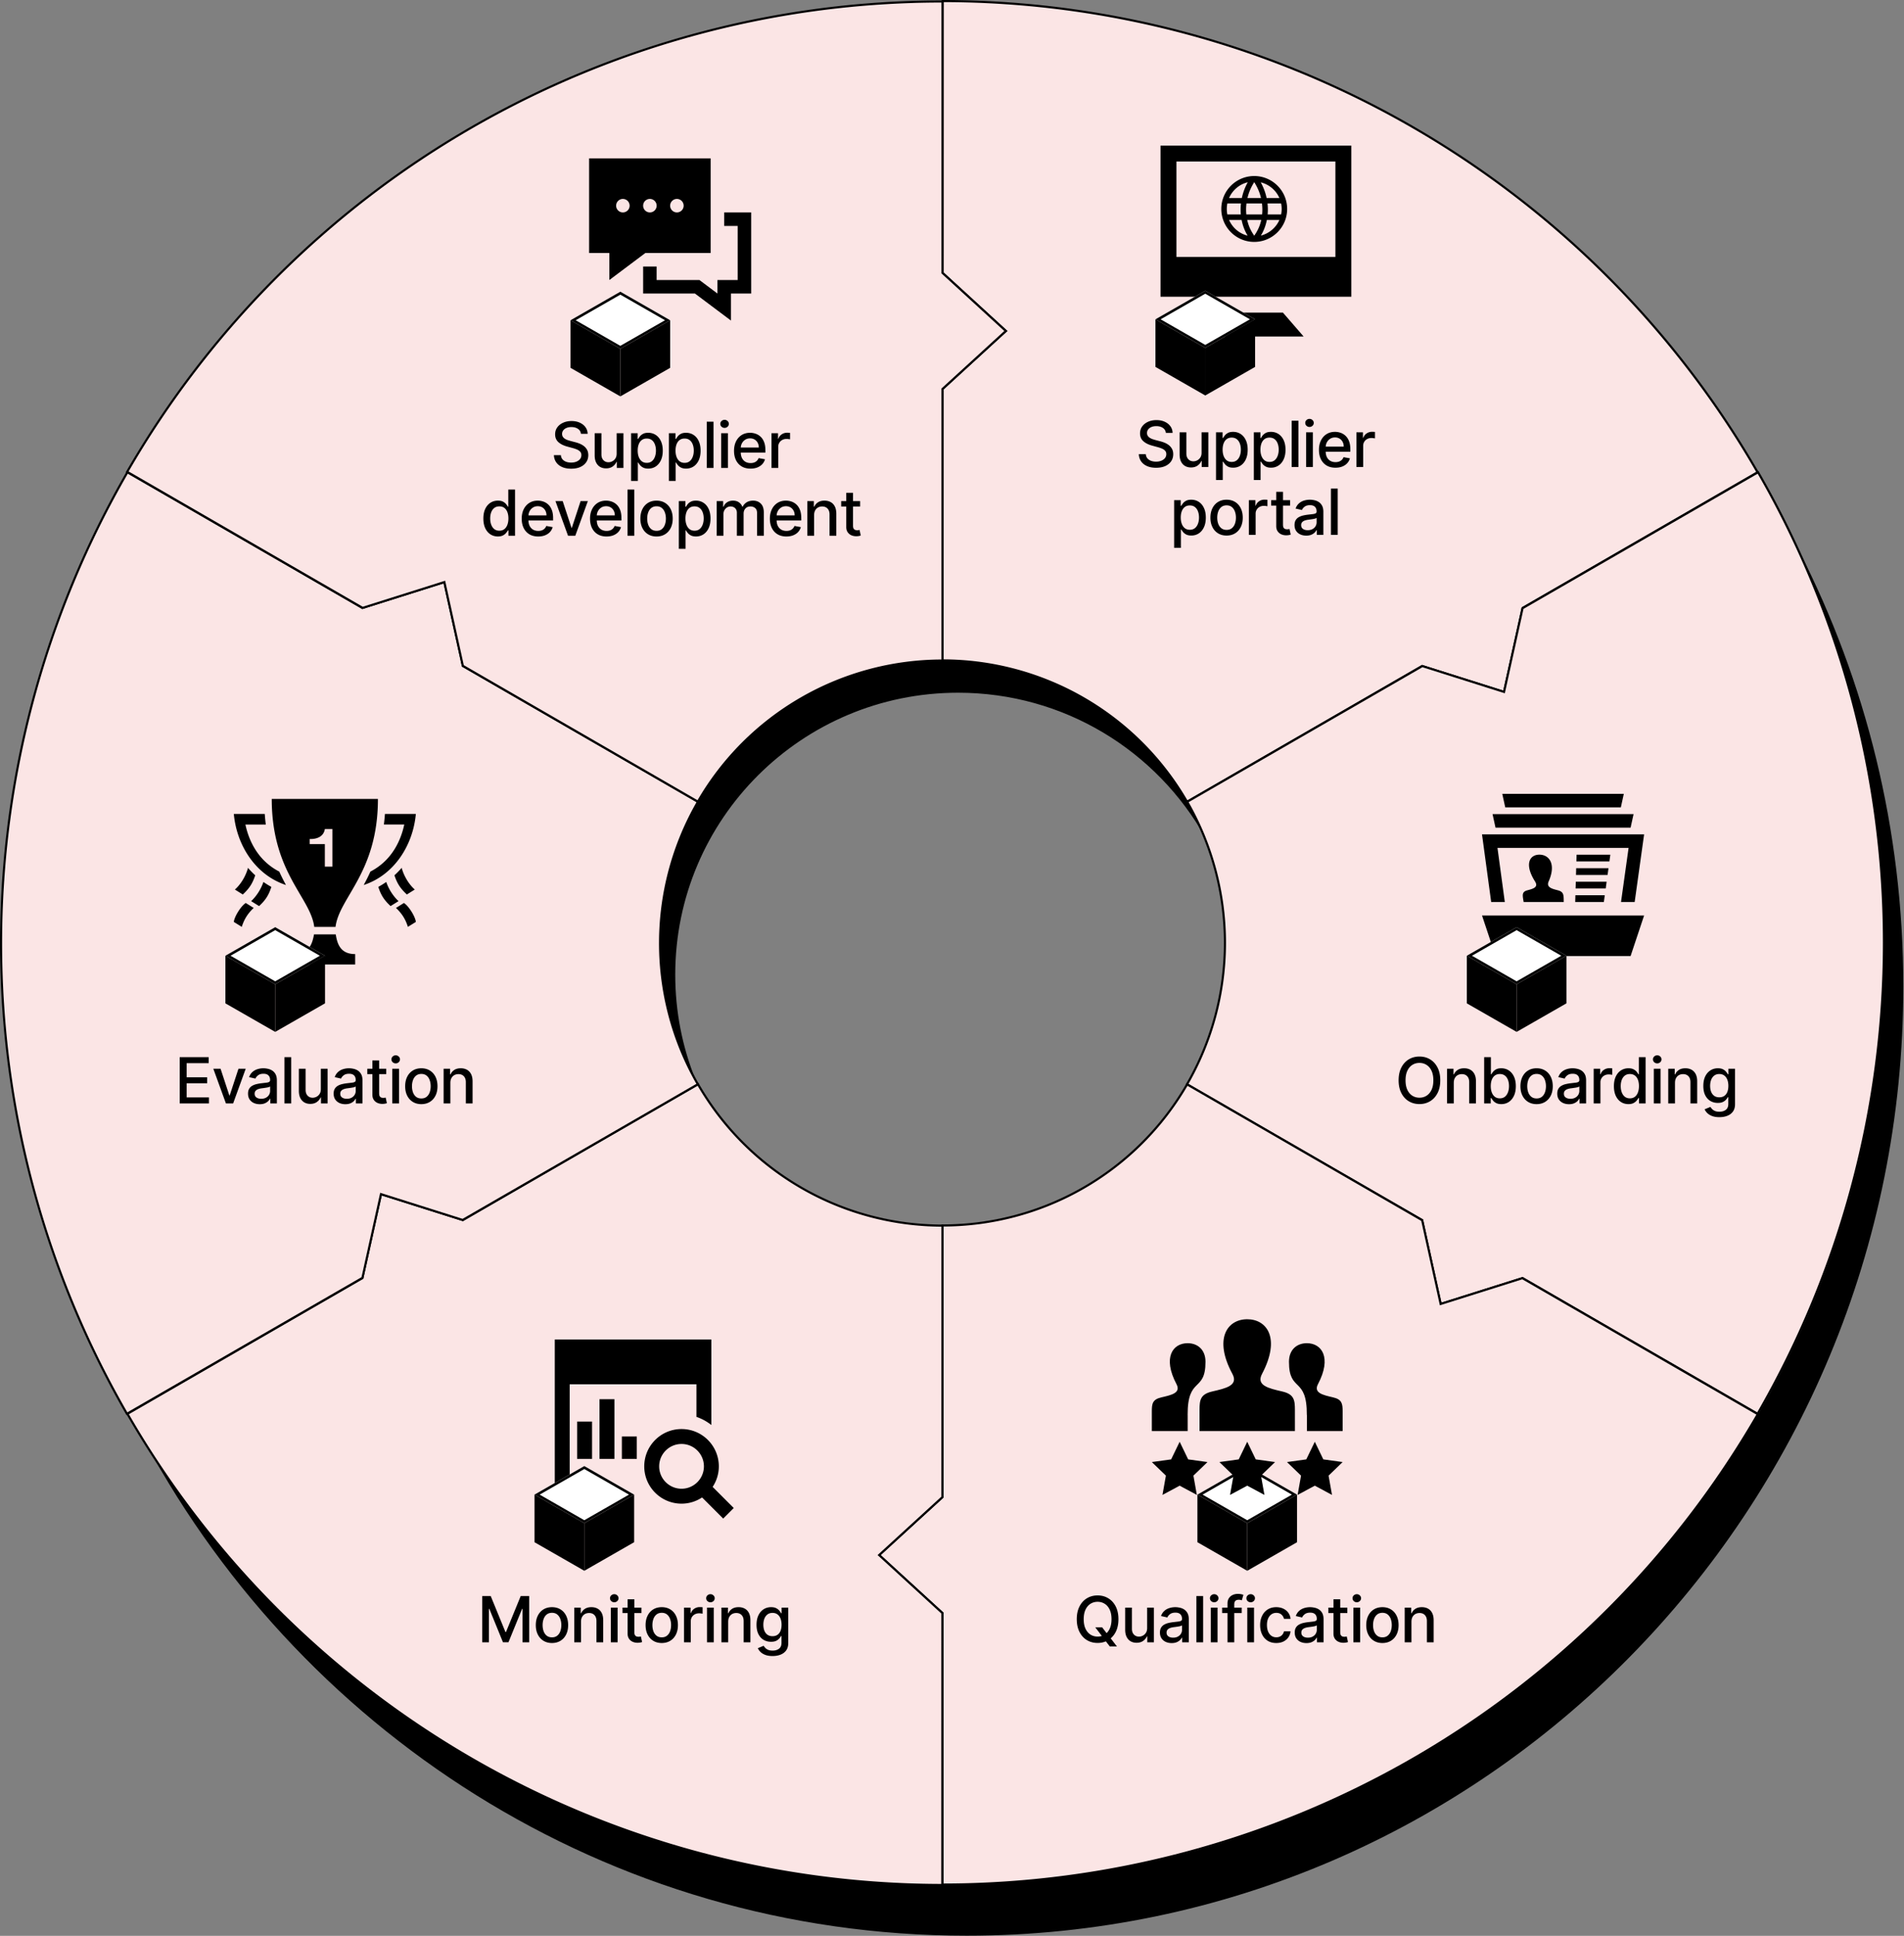 <svg xmlns="http://www.w3.org/2000/svg" width="100%" height="100%" viewBox="0 0 2695 2739" fill-rule="evenodd" stroke-linejoin="round" stroke-miterlimit="2" ><rect x="0" y="0" width="2695" height="2739" fill="#808080" stroke="none"/><style><![CDATA[.B{fill-rule:nonzero}.C{fill:#fbe5e5}.D{fill:#fff}]]></style><path d="M194.836 2020.454c232.837 387.26 656.787 646.3 1141.177 646.3 735.09 0 1331-596.58 1331-1332.5 0-198.01-43.14-385.92-120.52-554.85 94.27 184.59 147.52 394.17 147.52 616.35 0 741.72-593.45 1343-1325.5 1343-509.46 0-951.783-291.21-1173.677-718.3z"/><path d="M2487.763 668.163c-116.86-202.633-284.96-370.918-487.42-487.942A1331.41 1331.41 0 0 0 1334.393 1.5l-.1 384.822 89.48 81.959-89.52 81.907-.09 384.236a399.42 399.42 0 0 1 199.78 53.62 399.74 399.74 0 0 1 146.23 146.38l332.76-192.12 115.94 36.65 26.31-118.77 332.58-192.021z" class="C"/><path d="M2000.343 180.221l-.75 1.298.75-1.298zm487.42 487.942l.75 1.301 1.3-.751-.75-1.299-1.3.749zM1334.393 1.5V0h-1.5v1.5h1.5zm-.1 384.822l-1.5-.001v.661l.49.446 1.01-1.106zm89.48 81.959l1.01 1.106 1.21-1.106-1.21-1.106-1.01 1.106zm-89.52 81.907l-1.01-1.107-.49.446v.66l1.5.001zm-.09 384.236h-1.5v1.5h1.5v-1.5zm199.78 53.62l.75-1.3-.75 1.3zm146.23 146.38l-1.3.75.75 1.3 1.3-.75-.75-1.3zm332.76-192.12l.45-1.43-.63-.2-.57.33.75 1.3zm115.94 36.65l-.45 1.43 1.56.5.35-1.6-1.46-.33zm26.31-118.77l-.75-1.3-.57.33-.15.64 1.47.33zm-155.59-678.665c202.23 116.893 370.14 284.989 486.87 487.395l2.6-1.5c-116.99-202.861-285.28-371.336-487.97-488.492l-1.5 2.597zM1334.393 3c233.55.058 462.97 61.627 665.2 178.519l1.5-2.597C1798.403 61.766 1568.463.058 1334.393 0v3zm1.4 383.322l.1-384.822h-3l-.1 384.821 3 .001zm-2.51 1.106l89.48 81.959 2.02-2.212-89.47-81.959-2.03 2.212zm89.48 79.746l-89.52 81.907 2.02 2.214 89.52-81.908-2.02-2.213zm-87.1 467.25l.09-384.236-3-.001-.09 384.237h3zm199.03 52.32c-60.96-35.24-130.13-53.8-200.53-53.82v3a397.89 397.89 0 0 1 199.03 53.42l1.5-2.6zm146.78 146.93c-35.19-61.02-85.81-111.69-146.78-146.93l-1.5 2.6c60.51 34.97 110.75 85.27 145.68 145.83l2.6-1.5zm330.71-192.67l-332.76 192.12 1.5 2.6 332.76-192.12-1.5-2.6zm117.14 36.52l-115.94-36.65-.9 2.86 115.94 36.65.9-2.86zm24.39-117.67l-26.3 118.78 2.92.65 26.31-118.78-2.93-.65zm333.3-192.99l-332.58 192.02 1.5 2.59 332.58-192.01-1.5-2.6z" class="B"/><path d="M2487.763 2000.364c117.06-202.52 178.74-432.24 178.86-666.09s-61.34-463.57-178.2-666.089l-333.31 192.329-26.24 118.46-115.69-36.57-332.81 192.04c35.05 60.76 53.49 129.68 53.46 199.83-.04 70.15-18.55 139.07-53.66 199.83l332.76 192.12 26.23 118.73 116.02-36.61 332.58 192.02z" class="C"/><path d="M2666.623 1334.274h-1.5 1.5zm-178.86 666.09l-.75 1.3 1.3.75.75-1.3-1.3-.75zm.66-1332.179l1.3-.749-.75-1.299-1.3.749.75 1.299zm-333.31 192.329l-.75-1.3-.57.33-.15.65 1.47.32zm-26.24 118.46l-.45 1.43 1.56.5.35-1.6-1.46-.33zm-115.69-36.57l.46-1.43-.63-.2-.58.33.75 1.3zm-332.81 192.04l-.75-1.3-1.3.75.75 1.3 1.3-.75zm53.46 199.83h1.5-1.5zm-53.66 199.83l-1.3-.75-.75 1.3 1.3.75.75-1.3zm332.76 192.12l1.46-.33-.14-.64-.57-.33-.75 1.3zm26.23 118.73l-1.47.32.36 1.6 1.56-.49-.45-1.43zm116.02-36.61l.75-1.29-.57-.33-.63.19.45 1.43zm509.94-474.07a1330.88 1330.88 0 0 1-178.66 665.34l2.6 1.5c117.19-202.74 178.94-432.73 179.06-666.84h-3zm-178-665.34a1329.82 1329.82 0 0 1 178 665.34h3a1332.84 1332.84 0 0 0-178.4-666.838l-2.6 1.498zm-331.26 192.88l333.31-192.33-1.5-2.598-333.31 192.328 1.5 2.6zm-2.22-1.62l-26.24 118.46 2.93.65 26.24-118.47-2.93-.64zm-24.32 117.35l-115.68-36.57-.91 2.86 115.69 36.57.9-2.86zm-448.2 158.2l332.81-192.04-1.5-2.6-332.81 192.04 1.5 2.6zm54.21 198.53a401.08 401.08 0 0 0-53.66-200.58l-2.6 1.5c34.92 60.53 53.29 129.19 53.26 199.08h3zm-53.86 200.58a401.25 401.25 0 0 0 53.86-200.58h-3c-.04 69.89-18.48 138.55-53.46 199.08l2.6 1.5zm332.21 190.07l-332.76-192.12-1.5 2.6 332.76 192.12 1.5-2.6zm26.94 119.71l-26.23-118.74-2.93.65 26.23 118.73 2.93-.64zm114.11-37.72l-116.02 36.61.9 2.86 116.02-36.6-.9-2.87zm333.78 192.15l-332.58-192.01-1.5 2.59 332.58 192.02 1.5-2.6z" class="B"/><path d="M1334.063 2666.434c233.91.11 463.7-61.33 666.28-178.15 202.57-116.82 370.79-284.91 487.75-487.37l-333.21-192.49-115.72 36.52-26.18-118.49-332.71-192.2c-35.09 60.74-85.56 111.16-146.33 146.21-60.77 35.04-129.71 53.48-199.88 53.44v384.24l-89.71 82.08 89.71 82.18v384.03z" class="C"/><path d="M2000.343 2488.284l-.75-1.3.75 1.3zm-666.28 178.15h-1.5v1.5h1.5v-1.5zm1154.03-665.52l1.3.75.75-1.3-1.3-.75-.75 1.3zm-333.21-192.49l.75-1.29-.57-.33-.63.19.45 1.43zm-115.72 36.52l-1.47.32.35 1.6 1.57-.49-.45-1.43zm-26.18-118.49l1.46-.32-.14-.65-.57-.33-.75 1.3zm-332.71-192.2l.75-1.3-1.3-.75-.75 1.3 1.3.75zm-146.33 146.21l.75 1.3-.75-1.3zm-199.88 53.44v-1.5h-1.5v1.5h1.5zm0 384.24l1.01 1.11.49-.45v-.66h-1.5zm-89.71 82.08l-1.02-1.1-1.21 1.1 1.21 1.11 1.02-1.11zm89.71 82.18h1.5v-.66l-.49-.45-1.01 1.11zm665.53 204.58c-202.35 116.69-431.88 178.06-665.53 177.95v3c234.17.11 464.22-61.4 667.03-178.35l-1.5-2.6zm487.2-486.82c-116.82 202.23-284.85 370.13-487.2 486.82l1.5 2.6c202.8-116.95 371.21-285.23 488.3-487.92l-2.6-1.5zm-332.66-190.44l333.21 192.49 1.5-2.6-333.21-192.48-1.5 2.59zm.3-2.73l-115.73 36.52.91 2.86 115.72-36.51-.9-2.87zm-113.81 37.62l-26.18-118.48-2.93.64 26.18 118.49 2.93-.65zm-361.1-309.06l332.71 192.2 1.5-2.6-332.71-192.2-1.5 2.6zm-144.83 146.21c61-35.18 111.66-85.8 146.88-146.76l-2.6-1.5c-34.96 60.51-85.23 110.74-145.78 145.66l1.5 2.6zm-200.63 53.64a401.14 401.14 0 0 0 200.63-53.64l-1.5-2.6a398.18 398.18 0 0 1-199.13 53.24v3zm1.5 382.74v-384.24h-3v384.24h3zm-90.2 83.19l89.71-82.08-2.03-2.22-89.71 82.09 2.03 2.21zm89.71 79.96l-89.71-82.17-2.03 2.21 89.71 82.17 2.03-2.21zm.49 385.14v-384.03h-3v384.03h3z" class="B"/><path d="M180.359 2000.354c116.856 202.64 284.961 370.92 487.424 487.94 202.45 117.03 432.13 178.67 665.95 178.73l.09-384.82-89.48-81.96 89.52-81.91.1-384.24a399.43 399.43 0 0 1-199.79-53.62c-60.74-35.1-111.17-85.59-146.22-146.38l-332.76 192.12-115.945-36.65-26.308 118.78-332.581 192.01z" class="C"/><path d="M667.783 2488.294l-.75 1.3.75-1.3zm-487.424-487.94l-.75-1.3-1.298.75.749 1.3 1.299-.75zm1153.374 666.67l-.01 1.5h1.5l.01-1.5h-1.5zm.09-384.82h1.5v-.66l-.49-.45-1.01 1.11zm-89.48-81.96l-1.01-1.11-1.21 1.11 1.21 1.1 1.01-1.1zm89.52-81.91l1.01 1.11.49-.45v-.66h-1.5zm.1-384.24h1.5v-1.5h-1.5v1.5zm-199.79-53.62l.75-1.3-.75 1.3zm-146.22-146.38l1.3-.75-.75-1.3-1.3.75.75 1.3zm-332.76 192.12l-.46 1.43.63.2.58-.33-.75-1.3zm-115.945-36.65l.452-1.43-1.563-.49-.354 1.59 1.465.33zm-26.308 118.78l.75 1.3.571-.33.143-.65-1.464-.32zm155.593 678.66a1330.89 1330.89 0 0 1-486.874-487.4l-2.599 1.5c116.987 202.86 285.282 371.34 487.973 488.49l1.5-2.59zm665.2 178.52a1329.94 1329.94 0 0 1-665.2-178.52l-1.5 2.59c202.68 117.16 432.62 178.87 666.69 178.93l.01-3zm-1.41-383.33l-.09 384.83h3l.09-384.82-3-.01zm2.51-1.1l-89.47-81.96-2.03 2.21 89.48 81.96 2.02-2.21zm-89.47-79.75l89.51-81.9-2.02-2.22-89.52 81.91 2.03 2.21zm87.1-467.25l-.1 384.24h3l.1-384.24h-3zm-199.04-52.32a400.96 400.96 0 0 0 200.54 53.82v-3c-69.88-.02-138.53-18.44-199.04-53.42l-1.5 2.6zm-146.77-146.93a401.24 401.24 0 0 0 146.77 146.93l1.5-2.6c-60.51-34.97-110.75-85.27-145.67-145.83l-2.6 1.5zm-330.71 192.67l332.76-192.12-1.5-2.6-332.76 192.12 1.5 2.6zm-117.147-36.52l115.937 36.65.91-2.86-115.943-36.65-.904 2.86zm-24.392 117.67l26.308-118.78-2.929-.65-26.308 118.78 2.929.65zm-333.295 192.99l332.581-192.01-1.5-2.6-332.581 192.01 1.5 2.6z" class="B"/><path d="M180.361 668.167C63.303 870.684 1.616 1100.414 1.5 1334.254c-.117 233.85 61.342 463.58 178.198 666.09l333.31-192.32 26.239-118.47 115.686 36.57 332.82-192.04c-35.06-60.76-53.5-129.67-53.46-199.83.03-70.15 18.54-139.07 53.66-199.82l-332.76-192.12-26.24-118.74-116.014 36.61-332.578-192.017z" class="C"/><path d="M1.5 1334.254H0h1.5zm178.861-666.087l.75-1.299-1.299-.749-.75 1.298 1.299.75zm-.663 1332.177l-1.299.75.749 1.3 1.299-.75-.749-1.3zm333.31-192.32l.75 1.29.572-.33.143-.64-1.465-.32zm26.239-118.47l.453-1.43-1.563-.5-.354 1.6 1.464.33zm115.686 36.57l-.45 1.43.63.2.57-.33-.75-1.3zm332.82-192.04l.75 1.3 1.3-.75-.75-1.3-1.3.75zm.2-399.65l1.3.75.75-1.3-1.3-.75-.75 1.3zm-332.76-192.12l-1.47.32.14.64.58.33.75-1.29zm-26.24-118.74l1.47-.32-.35-1.6-1.57.49.45 1.43zm-116.014 36.61l-.75 1.3.572.33.63-.2-.452-1.43zM3 1334.254c.116-233.58 61.734-463.05 178.659-665.34l-2.597-1.497C61.873 870.164.116 1100.144 0 1334.254h3zm177.997 665.34C64.273 1797.304 2.884 1567.844 3 1334.254H0c-.117 234.11 61.411 464.1 178.399 666.84l2.598-1.5zm331.262-192.87l-333.311 192.32 1.499 2.6 333.311-192.33-1.499-2.59zm2.214 1.62l26.239-118.47-2.929-.65-26.239 118.47 2.929.65zm24.322-117.36l115.688 36.57.91-2.86-115.693-36.57-.905 2.86zm448.208-158.2l-332.82 192.04 1.5 2.6 332.82-192.04-1.5-2.6zm-54.21-198.53c-.04 70.42 18.47 139.6 53.66 200.58l2.6-1.5a397.84 397.84 0 0 1-53.26-199.08h-3zm53.86-200.57a401.11 401.11 0 0 0-53.86 200.57h3c.03-69.89 18.47-138.55 53.46-199.07l-2.6-1.5zm-332.21-190.08l332.76 192.12 1.5-2.59-332.76-192.12-1.5 2.59zm-26.95-119.7l26.23 118.73 2.93-.65-26.23-118.73-2.93.65zm-114.102 37.71l116.022-36.61-.91-2.86-116.015 36.61.903 2.86zm-333.78-192.15l332.578 192.02 1.5-2.6-332.578-192.016-1.5 2.596z" class="B"/><path d="M1334.063 2.085c-233.92-.117-463.71 61.324-666.28 178.146C465.205 297.054 296.985 465.141 180.028 667.6L513.24 860.094l115.723-36.52 26.17 118.49 332.72 192.2c35.08-60.74 85.55-111.16 146.32-146.21 60.78-35.05 129.71-53.48 199.89-53.44V550.37l89.71-82.083-89.71-82.172V2.085z" class="C"/><path d="M667.783 180.231l.75 1.3-.75-1.3zm666.28-178.146h1.5v-1.5h-1.5v1.5zM180.028 667.6l-1.298-.75-.751 1.298 1.299.746.75-1.294zM513.24 860.094l-.75 1.3.572.33.629-.2-.451-1.43zm115.723-36.52l1.46-.32-.35-1.6-1.56.49.45 1.43zm26.17 118.49l-1.46.32.14.65.57.33.75-1.3zm332.72 192.2l-.75 1.3 1.3.75.75-1.3-1.3-.75zm346.21-199.65v1.5h1.5v-1.5h-1.5zm0-384.244l-1.02-1.107-.48.446v.661h1.5zm89.71-82.083l1.01 1.107 1.21-1.106-1.21-1.107-1.01 1.106zm-89.71-82.172h-1.5v.661l.48.446 1.02-1.107zm-665.53-204.584C870.873 64.84 1100.413 3.468 1334.063 3.585v-3c-234.18-.117-464.23 61.393-667.03 178.347l1.5 2.599zM181.327 668.35c116.825-202.23 284.855-370.129 487.206-486.819l-1.5-2.599A1332.88 1332.88 0 0 0 178.73 666.85l2.597 1.5zM513.99 858.794L180.779 666.301l-1.501 2.593 333.212 192.5 1.5-2.6zm-.299 2.73l115.722-36.51-.9-2.87-115.724 36.52.902 2.86zm113.802-37.62l26.18 118.48 2.93-.65-26.18-118.48-2.93.65zm361.11 309.06l-332.72-192.2-1.5 2.6 332.72 192.2 1.5-2.6zm144.82-146.21a400.9 400.9 0 0 0-146.87 146.76l2.6 1.5a397.85 397.85 0 0 1 145.77-145.66l-1.5-2.6zm200.64-53.64a401.15 401.15 0 0 0-200.64 53.64l1.5 2.6c60.55-34.92 129.23-53.28 199.14-53.24v-3zm-1.5-382.744v384.244h3V550.37h-3zm90.2-83.189l-89.72 82.082 2.03 2.214 89.71-82.083-2.02-2.213zm-89.72-79.959l89.71 82.172 2.03-2.213-89.71-82.172-2.03 2.213zm-.48-385.137v384.03h3V2.085h-3z" class="B"/><path d="M1063.273 415.29h-28.68v38.238l-50.98-38.238h-73.29v-38.237h19.11v19.119h60.55l25.49 19.118v-19.118h28.68v-76.485h-19.12v-19.118h38.24V415.29zm-57.36-57.356h-92.41l-50.98 38.238v-38.238h-28.68v-133.84h172.07v133.84zm-124.27-76.474a9.57 9.57 0 0 1 9.56 9.559 9.57 9.57 0 0 1-9.56 9.559c-5.28 0-9.56-4.282-9.56-9.559s4.28-9.559 9.56-9.559zm38.23 0c5.28 0 9.56 4.282 9.56 9.559s-4.28 9.559-9.56 9.559a9.56 9.56 0 0 1-9.55-9.559 9.56 9.56 0 0 1 9.55-9.559zm38.24 0c5.28 0 9.56 4.282 9.56 9.559s-4.28 9.559-9.56 9.559a9.57 9.57 0 0 1-9.56-9.559 9.57 9.57 0 0 1 9.56-9.559z"/><g class="B"><path d="M878.053 412.711l-70.5 40.402 70.5 40.403 70.51-40.403-70.51-40.402z" class="D"/><path d="M878.053 416.894l63.21 36.219-63.21 36.22-63.2-36.22 63.2-36.219zm0-4.183l-70.5 40.402 70.5 40.403 70.51-40.403-70.51-40.402z"/><path d="M948.563 520.456l-70.5 40.403v-67.335l70.5-40.403v67.335z"/><path d="M807.553 520.456l70.5 40.403v-67.335l-70.5-40.403v67.335zm14.73 93.358c-.34-3.025-1.75-5.369-4.22-7.031-2.47-1.683-5.58-2.525-9.33-2.525-2.69 0-5.01.426-6.97 1.279-1.96.831-3.49 1.981-4.57 3.451-1.07 1.449-1.6 3.101-1.6 4.954 0 1.556.36 2.898 1.09 4.027.74 1.129 1.71 2.078 2.9 2.845 1.22.745 2.52 1.374 3.9 1.885l4 1.215 6.39 1.662c2.09.511 4.23 1.204 6.43 2.077 2.19.874 4.22 2.024 6.1 3.452 1.87 1.427 3.39 3.196 4.54 5.305 1.17 2.11 1.76 4.634 1.76 7.575 0 3.707-.96 6.999-2.88 9.876-1.9 2.876-4.66 5.145-8.28 6.807-3.6 1.662-7.96 2.493-13.07 2.493-4.9 0-9.14-.778-12.72-2.333s-6.38-3.761-8.41-6.616c-2.02-2.876-3.14-6.285-3.35-10.227h9.91c.19 2.365.95 4.336 2.3 5.912 1.36 1.556 3.1 2.717 5.21 3.484 2.13.746 4.46 1.119 7 1.119 2.79 0 5.27-.437 7.44-1.311 2.2-.895 3.92-2.13 5.18-3.707 1.26-1.598 1.89-3.462 1.89-5.593 0-1.939-.56-3.526-1.67-4.762-1.08-1.236-2.56-2.259-4.44-3.068-1.85-.81-3.95-1.524-6.29-2.142l-7.74-2.109c-5.24-1.428-9.4-3.526-12.46-6.296-3.05-2.77-4.57-6.435-4.57-10.995 0-3.771 1.02-7.063 3.06-9.875 2.05-2.813 4.82-4.997 8.31-6.552 3.5-1.577 7.44-2.365 11.83-2.365 4.43 0 8.34.778 11.73 2.333 3.41 1.555 6.09 3.697 8.05 6.424 1.96 2.706 2.99 5.817 3.07 9.332h-9.52zm50.55 27.902v-28.733h9.59v49.091h-9.4v-8.501h-.51c-1.13 2.621-2.94 4.805-5.44 6.552-2.47 1.726-5.55 2.589-9.23 2.589-3.16 0-5.95-.693-8.38-2.078-2.4-1.406-4.3-3.484-5.68-6.232-1.37-2.749-2.05-6.147-2.05-10.195v-31.226h9.56v30.075c0 3.345.92 6.009 2.78 7.99 1.85 1.982 4.26 2.972 7.22 2.972 1.79 0 3.57-.447 5.34-1.342 1.79-.895 3.27-2.248 4.44-4.059 1.19-1.811 1.78-4.112 1.76-6.903zm20.43 38.768v-67.501h9.33v7.959h.8c.55-1.023 1.35-2.206 2.39-3.548 1.05-1.342 2.5-2.514 4.35-3.516 1.85-1.022 4.3-1.534 7.35-1.534 3.96 0 7.5 1.002 10.61 3.004s5.55 4.89 7.32 8.662c1.79 3.771 2.69 8.309 2.69 13.615s-.89 9.854-2.66 13.647c-1.77 3.771-4.19 6.679-7.28 8.725-3.09 2.024-6.62 3.036-10.58 3.036-2.99 0-5.43-.501-7.32-1.502-1.88-1.001-3.35-2.173-4.41-3.516-1.07-1.342-1.89-2.535-2.46-3.579h-.58v26.048h-9.55zm9.36-42.955c0 3.452.5 6.477 1.5 9.077s2.45 4.634 4.35 6.104c1.89 1.449 4.22 2.173 6.97 2.173 2.85 0 5.24-.756 7.15-2.269 1.92-1.534 3.37-3.611 4.35-6.232 1-2.621 1.5-5.572 1.5-8.853 0-3.239-.49-6.147-1.47-8.725-.96-2.578-2.4-4.613-4.34-6.105-1.92-1.491-4.32-2.237-7.19-2.237-2.77 0-5.12.714-7.04 2.141-1.89 1.428-3.33 3.42-4.31 5.977s-1.47 5.54-1.47 8.949zm44.18 42.955v-67.501h9.33v7.959h.8c.56-1.023 1.36-2.206 2.4-3.548s2.49-2.514 4.35-3.516c1.85-1.022 4.3-1.534 7.35-1.534 3.96 0 7.5 1.002 10.61 3.004s5.55 4.89 7.32 8.662c1.79 3.771 2.68 8.309 2.68 13.615s-.88 9.854-2.65 13.647c-1.77 3.771-4.2 6.679-7.29 8.725-3.09 2.024-6.61 3.036-10.58 3.036-2.98 0-5.42-.501-7.31-1.502-1.88-1.001-3.35-2.173-4.42-3.516-1.06-1.342-1.88-2.535-2.46-3.579h-.57v26.048h-9.56zm9.37-42.955c0 3.452.5 6.477 1.5 9.077s2.45 4.634 4.35 6.104c1.89 1.449 4.21 2.173 6.96 2.173 2.86 0 5.24-.756 7.16-2.269 1.92-1.534 3.37-3.611 4.35-6.232 1-2.621 1.5-5.572 1.5-8.853 0-3.239-.49-6.147-1.47-8.725-.96-2.578-2.41-4.613-4.35-6.105-1.91-1.491-4.31-2.237-7.19-2.237-2.77 0-5.11.714-7.03 2.141-1.89 1.428-3.33 3.42-4.31 5.977s-1.47 5.54-1.47 8.949zm53.74-40.909v65.454h-9.56V596.62h9.56zm10.85 65.454v-49.091h9.56v49.091h-9.56zm4.83-56.665c-1.66 0-3.09-.554-4.29-1.662-1.17-1.129-1.75-2.472-1.75-4.027 0-1.577.58-2.919 1.75-4.027 1.2-1.129 2.63-1.694 4.29-1.694s3.08.565 4.25 1.694c1.19 1.108 1.79 2.45 1.79 4.027 0 1.555-.6 2.898-1.79 4.027-1.17 1.108-2.59 1.662-4.25 1.662zm36.74 57.656c-4.84 0-9-1.033-12.5-3.1-3.47-2.088-6.15-5.018-8.05-8.789-1.87-3.793-2.81-8.235-2.81-13.328 0-5.028.94-9.46 2.81-13.295 1.9-3.835 4.54-6.829 7.93-8.981 3.41-2.152 7.39-3.228 11.95-3.228a24.04 24.04 0 0 1 8.05 1.374c2.6.917 4.94 2.355 7 4.315 2.07 1.96 3.7 4.507 4.89 7.639 1.2 3.11 1.79 6.892 1.79 11.346v3.387h-39.02v-7.159h29.66c0-2.514-.51-4.741-1.54-6.679-1.02-1.961-2.46-3.505-4.31-4.635-1.83-1.129-3.98-1.694-6.46-1.694-2.68 0-5.02.661-7.03 1.982a13.33 13.33 0 0 0-4.6 5.114c-1.07 2.088-1.6 4.357-1.6 6.807v5.593c0 3.281.58 6.073 1.73 8.374 1.17 2.301 2.8 4.059 4.89 5.273 2.09 1.193 4.53 1.79 7.32 1.79 1.81 0 3.46-.256 4.95-.767 1.49-.533 2.78-1.321 3.87-2.365 1.08-1.044 1.92-2.333 2.49-3.867l9.05 1.63c-.73 2.663-2.03 4.996-3.9 6.999-1.86 1.981-4.19 3.526-7 4.634-2.79 1.087-5.98 1.63-9.56 1.63zm29.67-.991v-49.091h9.23v7.799h.51c.9-2.642 2.48-4.72 4.73-6.233 2.28-1.534 4.86-2.301 7.74-2.301.59 0 1.3.022 2.11.064.83.043 1.48.096 1.95.16v9.141c-.39-.107-1.07-.224-2.05-.352-.98-.149-1.96-.224-2.94-.224-2.26 0-4.27.48-6.04 1.439-1.75.937-3.13 2.247-4.15 3.931-1.03 1.662-1.54 3.558-1.54 5.689v29.978h-9.55zm-387.3 96.96c-3.97 0-7.5-1.01-10.61-3.04-3.09-2.04-5.52-4.95-7.29-8.72-1.75-3.79-2.62-8.34-2.62-13.65 0-5.3.88-9.84 2.65-13.61 1.79-3.78 4.24-6.66 7.35-8.67 3.11-2 6.64-3 10.58-3 3.05 0 5.5.51 7.35 1.53 1.88 1.01 3.32 2.18 4.35 3.52 1.04 1.34 1.85 2.52 2.43 3.55h.57v-24.32h9.56v65.45h-9.33v-7.64h-.8c-.58 1.05-1.41 2.24-2.5 3.58-1.06 1.34-2.53 2.52-4.41 3.52-1.87 1-4.3 1.5-7.28 1.5zm2.11-8.15c2.74 0 5.07-.73 6.96-2.17 1.92-1.47 3.37-3.51 4.35-6.11 1-2.6 1.5-5.62 1.5-9.08 0-3.4-.49-6.39-1.47-8.94-.98-2.56-2.42-4.55-4.31-5.98-1.9-1.43-4.24-2.14-7.03-2.14-2.88 0-5.28.74-7.2 2.24-1.91 1.49-3.36 3.52-4.34 6.1-.96 2.58-1.44 5.49-1.44 8.72 0 3.29.49 6.24 1.47 8.86s2.43 4.7 4.35 6.23c1.94 1.51 4.32 2.27 7.16 2.27zm55 8.18c-4.83 0-9-1.03-12.49-3.1-3.48-2.09-6.16-5.02-8.06-8.79-1.87-3.79-2.81-8.23-2.81-13.33 0-5.02.94-9.46 2.81-13.29 1.9-3.84 4.54-6.83 7.93-8.98 3.41-2.15 7.39-3.23 11.95-3.23 2.77 0 5.46.46 8.06 1.37 2.6.92 4.93 2.36 7 4.32 2.06 1.96 3.69 4.51 4.89 7.64 1.19 3.11 1.79 6.89 1.79 11.34v3.39h-39.03v-7.16h29.66c0-2.51-.51-4.74-1.53-6.68-1.03-1.96-2.46-3.5-4.32-4.63-1.83-1.13-3.98-1.7-6.45-1.7-2.69 0-5.03.66-7.03 1.99-1.99 1.3-3.52 3-4.61 5.11-1.06 2.09-1.59 4.36-1.59 6.81v5.59c0 3.28.57 6.07 1.72 8.37 1.17 2.3 2.8 4.06 4.89 5.28 2.09 1.19 4.53 1.79 7.32 1.79 1.81 0 3.46-.26 4.95-.77a10.56 10.56 0 0 0 3.87-2.37c1.09-1.04 1.92-2.33 2.49-3.86l9.05 1.63c-.73 2.66-2.03 4.99-3.9 7-1.85 1.98-4.19 3.52-7 4.63-2.79 1.09-5.98 1.63-9.56 1.63zm70.26-50.08l-17.8 49.09h-10.23l-17.83-49.09h10.25l12.44 37.78h.51l12.4-37.78h10.26zm26.47 50.08c-4.84 0-9.01-1.03-12.5-3.1-3.47-2.09-6.16-5.02-8.05-8.79-1.88-3.79-2.82-8.23-2.82-13.33 0-5.02.94-9.46 2.82-13.29 1.89-3.84 4.53-6.83 7.92-8.98 3.41-2.15 7.4-3.23 11.96-3.23 2.77 0 5.45.46 8.05 1.37 2.6.92 4.93 2.36 7 4.32s3.7 4.51 4.89 7.64c1.19 3.11 1.79 6.89 1.79 11.34v3.39h-39.02v-7.16h29.65c0-2.51-.51-4.74-1.53-6.68-1.02-1.96-2.46-3.5-4.31-4.63-1.84-1.13-3.99-1.7-6.46-1.7-2.68 0-5.03.66-7.03 1.99a13.24 13.24 0 0 0-4.6 5.11c-1.07 2.09-1.6 4.36-1.6 6.81v5.59c0 3.28.57 6.07 1.72 8.37 1.18 2.3 2.81 4.06 4.89 5.28 2.09 1.19 4.53 1.79 7.32 1.79 1.81 0 3.47-.26 4.96-.77 1.49-.53 2.78-1.32 3.86-2.37 1.09-1.04 1.92-2.33 2.5-3.86l9.04 1.63c-.72 2.66-2.02 4.99-3.9 7-1.85 1.98-4.18 3.52-7 4.63-2.79 1.09-5.97 1.63-9.55 1.63zm39.22-66.44v65.45h-9.56v-65.45h9.56zm31.53 66.44c-4.6 0-8.62-1.05-12.05-3.16s-6.09-5.06-7.99-8.86c-1.89-3.79-2.84-8.22-2.84-13.29 0-5.09.95-9.55 2.84-13.36 1.9-3.81 4.56-6.78 7.99-8.89s7.45-3.16 12.05-3.16 8.62 1.05 12.05 3.16 6.09 5.08 7.99 8.89 2.85 8.27 2.85 13.36c0 5.07-.95 9.5-2.85 13.29-1.9 3.8-4.56 6.75-7.99 8.86s-7.45 3.16-12.05 3.16zm.03-8.02c2.99 0 5.46-.79 7.42-2.37 1.96-1.57 3.41-3.67 4.35-6.29.95-2.62 1.43-5.51 1.43-8.66 0-3.14-.48-6.01-1.43-8.63-.94-2.64-2.39-4.76-4.35-6.36s-4.43-2.4-7.42-2.4c-3 0-5.49.8-7.47 2.4-1.96 1.6-3.42 3.72-4.38 6.36-.94 2.62-1.41 5.49-1.41 8.63 0 3.15.47 6.04 1.41 8.66.96 2.62 2.42 4.72 4.38 6.29 1.98 1.58 4.47 2.37 7.47 2.37zm31.52 25.44v-67.5h9.33v7.96h.8c.56-1.03 1.36-2.21 2.4-3.55s2.49-2.51 4.35-3.52c1.85-1.02 4.3-1.53 7.35-1.53 3.96 0 7.5 1 10.61 3 3.11 2.01 5.55 4.89 7.32 8.67 1.79 3.77 2.68 8.31 2.68 13.61 0 5.31-.88 9.86-2.65 13.65-1.77 3.77-4.2 6.68-7.29 8.72-3.09 2.03-6.61 3.04-10.58 3.04-2.98 0-5.42-.5-7.31-1.5-1.88-1-3.35-2.18-4.42-3.52-1.06-1.34-1.88-2.53-2.46-3.58h-.57v26.05h-9.56zm9.37-42.96c0 3.46.5 6.48 1.5 9.08s2.45 4.64 4.35 6.11c1.89 1.44 4.21 2.17 6.96 2.17 2.86 0 5.24-.76 7.16-2.27 1.92-1.53 3.37-3.61 4.35-6.23 1-2.62 1.5-5.57 1.5-8.86 0-3.23-.49-6.14-1.47-8.72-.96-2.58-2.41-4.61-4.35-6.1-1.91-1.5-4.31-2.24-7.19-2.24-2.77 0-5.11.71-7.03 2.14-1.89 1.43-3.33 3.42-4.31 5.98-.98 2.55-1.47 5.54-1.47 8.94zm44.18 24.55v-49.09h9.17v7.99h.61c1.02-2.71 2.69-4.82 5.02-6.33 2.32-1.53 5.1-2.3 8.34-2.3 3.28 0 6.03.77 8.24 2.3 2.24 1.54 3.89 3.64 4.96 6.33h.51c1.17-2.62 3.04-4.71 5.59-6.26 2.56-1.58 5.61-2.37 9.14-2.37 4.46 0 8.09 1.4 10.9 4.19 2.84 2.79 4.25 7 4.25 12.62v32.92h-9.55v-32.02c0-3.33-.91-5.74-2.72-7.23s-3.97-2.23-6.49-2.23c-3.11 0-5.53.95-7.25 2.87-1.73 1.9-2.59 4.34-2.59 7.32v31.29h-9.53v-32.63c0-2.66-.83-4.81-2.49-6.43-1.66-1.61-3.82-2.42-6.49-2.42a9.38 9.38 0 0 0-5.02 1.43c-1.51.94-2.73 2.25-3.67 3.94-.92 1.68-1.37 3.63-1.37 5.84v30.27h-9.56zm98.7.99c-4.84 0-9-1.03-12.5-3.1-3.47-2.09-6.16-5.02-8.05-8.79-1.88-3.79-2.82-8.23-2.82-13.33 0-5.02.94-9.46 2.82-13.29 1.89-3.84 4.54-6.83 7.92-8.98 3.41-2.15 7.4-3.23 11.96-3.23 2.77 0 5.45.46 8.05 1.37 2.6.92 4.93 2.36 7 4.32s3.7 4.51 4.89 7.64c1.19 3.11 1.79 6.89 1.79 11.34v3.39h-39.02v-7.16h29.66c0-2.51-.52-4.74-1.54-6.68-1.02-1.96-2.46-3.5-4.31-4.63-1.84-1.13-3.99-1.7-6.46-1.7-2.68 0-5.03.66-7.03 1.99a13.24 13.24 0 0 0-4.6 5.11c-1.07 2.09-1.6 4.36-1.6 6.81v5.59c0 3.28.57 6.07 1.72 8.37 1.18 2.3 2.81 4.06 4.89 5.28 2.09 1.19 4.53 1.79 7.32 1.79 1.81 0 3.47-.26 4.96-.77 1.49-.53 2.78-1.32 3.86-2.37 1.09-1.04 1.92-2.33 2.5-3.86l9.04 1.63c-.72 2.66-2.02 4.99-3.9 7-1.85 1.98-4.18 3.52-7 4.63-2.79 1.09-5.97 1.63-9.55 1.63zm39.22-30.14v29.15h-9.56v-49.09h9.18v7.99h.6c1.13-2.6 2.9-4.69 5.31-6.26 2.43-1.58 5.48-2.37 9.17-2.37 3.35 0 6.28.7 8.79 2.11 2.51 1.38 4.46 3.45 5.85 6.2 1.38 2.75 2.08 6.15 2.08 10.2v31.22h-9.56v-30.07c0-3.56-.93-6.34-2.78-8.35-1.85-2.02-4.4-3.03-7.64-3.03-2.22 0-4.19.48-5.91 1.44-1.71.95-3.06 2.36-4.06 4.21-.98 1.84-1.47 4.05-1.47 6.65zm65.15-19.94v7.67h-26.82v-7.67h26.82zm-19.63-11.76h9.56v46.44c0 1.85.28 3.25.83 4.18.55.92 1.27 1.55 2.14 1.89.9.32 1.87.48 2.91.48a11.69 11.69 0 0 0 2.01-.16l1.35-.26 1.72 7.9c-.55.21-1.34.42-2.36.64-1.03.23-2.3.36-3.84.38-2.51.04-4.86-.41-7.03-1.34a12.08 12.08 0 0 1-5.27-4.35c-1.35-1.96-2.02-4.42-2.02-7.38v-48.42zm-802.552 535.98c3.07 6.79 6.28 13.11 9.468 18.98-43.637-14.35-69.787-56.78-73.78-100.49h43.765c.387 5.14.859 10.17 1.492 14.96h-28.865c4.583 21.31 16.628 50.35 47.92 66.55zm107.444 116.71v14.71h-85.878v-14.71c20.836 0 25.431-15.25 27.599-27.88h30.766c2.072 12.64 6.065 27.88 27.513 27.88zm85.879-198.22c-3.994 43.71-30.143 86.14-73.78 100.48 3.188-5.87 6.397-12.19 9.468-18.98 31.292-16.19 43.336-45.25 47.92-66.55h-28.855c.633-4.79 1.105-9.81 1.492-14.96l43.755.01zm-203.961-21.29c0 104.37 54.801 138.97 60.157 180.99h30.112c5.335-42.02 60.018-76.62 60.018-180.99H384.643zm85.878 95.82h-10.735v-31.94h-21.469v-7.17c10.649.29 19.891-3.67 21.469-14.12h10.735v53.23zm98.019 1.68c3.232 11.98 10.435 23.55 18.561 30.69l-11.218 7c-9.135-8.46-13.826-15.64-17.562-27.14 3.596-3.3 7.031-6.79 10.219-10.55zm3.156 49.73l-11.217 6.99c8.405 7.89 13.407 15.82 16.885 26.77l11.24-6.98c-.644-7.47-10.413-22.95-16.908-26.78zm-24.979-29.79c-3.618 2.54-7.375 4.89-11.261 6.98 3.746 11.65 8.201 18.64 17.39 27.17l11.229-7c-7.729-7.24-13.977-17.11-17.358-27.15zm-185.476-9.39c-3.736 11.5-8.427 18.68-17.562 27.14l-11.208-6.99c8.137-7.14 15.34-18.71 18.561-30.69 3.188 3.75 6.623 7.24 10.209 10.54zm-30.272 65.96l11.239 6.98c3.478-10.95 8.48-18.88 16.886-26.77l-11.218-6.99c-6.495 3.83-16.263 19.31-16.907 26.78zm24.529-29.41l11.228 7c9.189-8.51 13.644-15.52 17.391-27.17-3.886-2.09-7.644-4.44-11.261-6.98-3.382 10.03-9.629 19.9-17.358 27.15z"/><path d="M389.525 1311.854l-70.506 40.4 70.506 40.41 70.506-40.41-70.506-40.4z" class="D"/><path d="M389.525 1316.034l63.208 36.22-63.208 36.22-63.208-36.22 63.208-36.22zm0-4.18l-70.506 40.4 70.506 40.41 70.506-40.41-70.506-40.4z"/><use href="#B"/><use href="#C"/><path d="M254.345 1561.214v-65.45h41.037v8.5H264.22v19.94h29.02v8.47h-29.02v20.04h31.545v8.5h-41.42zm93.457-49.09L330 1561.214h-10.227l-17.834-49.09h10.259l12.433 37.78h.511l12.401-37.78h10.259zm19.861 50.18c-3.111 0-5.924-.57-8.438-1.72-2.514-1.18-4.506-2.87-5.976-5.09-1.449-2.21-2.174-4.93-2.174-8.15 0-2.77.533-5.05 1.598-6.84a11.84 11.84 0 0 1 4.315-4.25c1.811-1.04 3.835-1.83 6.072-2.36a61.69 61.69 0 0 1 6.84-1.22l7.159-.83c1.832-.23 3.164-.6 3.995-1.12.831-.51 1.246-1.34 1.246-2.49v-.22c0-2.79-.788-4.96-2.365-6.49-1.555-1.53-3.877-2.3-6.967-2.3-3.217 0-5.753.71-7.606 2.14-1.833 1.41-3.101 2.97-3.804 4.7l-8.981-2.05c1.066-2.98 2.621-5.39 4.667-7.22a18.96 18.96 0 0 1 7.127-4.03c2.684-.85 5.508-1.28 8.469-1.28 1.96 0 4.038.24 6.232.71 2.216.45 4.283 1.28 6.201 2.49 1.939 1.22 3.526 2.95 4.762 5.21 1.236 2.24 1.854 5.15 1.854 8.73v32.59h-9.333v-6.71h-.383c-.618 1.24-1.545 2.45-2.781 3.65-1.236 1.19-2.823 2.18-4.762 2.97s-4.261 1.18-6.967 1.18zm2.077-7.67c2.642 0 4.901-.52 6.776-1.57 1.896-1.04 3.334-2.4 4.314-4.09 1.002-1.7 1.502-3.52 1.502-5.46v-6.33c-.34.34-1.001.66-1.981.96-.959.28-2.056.52-3.292.73l-3.612.55-2.94.38c-1.854.24-3.547.63-5.082 1.18-1.512.56-2.727 1.36-3.643 2.4-.895 1.02-1.342 2.39-1.342 4.09 0 2.37.873 4.16 2.62 5.37 1.748 1.19 3.974 1.79 6.68 1.79zm42.433-58.87v65.45h-9.556v-65.45h9.556zm41.953 45.1v-28.74h9.588v49.09h-9.396v-8.5h-.511c-1.13 2.62-2.941 4.81-5.434 6.56-2.471 1.72-5.55 2.58-9.236 2.58-3.154 0-5.945-.69-8.374-2.07-2.407-1.41-4.304-3.49-5.689-6.24-1.363-2.74-2.045-6.14-2.045-10.19v-31.23h9.556v30.08c0 3.34.927 6.01 2.78 7.99s4.262 2.97 7.223 2.97c1.79 0 3.569-.45 5.338-1.34 1.79-.9 3.27-2.25 4.442-4.06 1.193-1.81 1.779-4.11 1.758-6.9zm34.714 21.44c-3.11 0-5.923-.57-8.437-1.72-2.514-1.18-4.506-2.87-5.977-5.09-1.448-2.21-2.173-4.93-2.173-8.15 0-2.77.533-5.05 1.598-6.84s2.504-3.2 4.315-4.25c1.811-1.04 3.835-1.83 6.072-2.36a61.65 61.65 0 0 1 6.84-1.22l7.159-.83c1.832-.23 3.164-.6 3.995-1.12.831-.51 1.246-1.34 1.246-2.49v-.22c0-2.79-.788-4.96-2.365-6.49-1.555-1.53-3.878-2.3-6.967-2.3-3.217 0-5.753.71-7.607 2.14-1.832 1.41-3.1 2.97-3.803 4.7l-8.981-2.05c1.066-2.98 2.621-5.39 4.666-7.22a18.97 18.97 0 0 1 7.128-4.03c2.684-.85 5.507-1.28 8.469-1.28 1.96 0 4.038.24 6.232.71 2.216.45 4.283 1.28 6.201 2.49 1.938 1.22 3.526 2.95 4.762 5.21 1.235 2.24 1.853 5.15 1.853 8.73v32.59h-9.332v-6.71h-.384c-.618 1.24-1.544 2.45-2.78 3.65-1.236 1.19-2.823 2.18-4.762 2.97s-4.262 1.18-6.968 1.18zm2.078-7.67c2.642 0 4.9-.52 6.775-1.57 1.897-1.04 3.335-2.4 4.315-4.09 1.001-1.7 1.502-3.52 1.502-5.46v-6.33c-.341.34-1.001.66-1.981.96-.959.28-2.056.52-3.292.73l-3.612.55-2.94.38c-1.854.24-3.548.63-5.082 1.18-1.513.56-2.727 1.36-3.643 2.4-.895 1.02-1.343 2.39-1.343 4.09 0 2.37.874 4.16 2.621 5.37 1.747 1.19 3.974 1.79 6.68 1.79zm55.792-42.51v7.67h-26.815v-7.67h26.815zm-19.624-11.76h9.556v46.44c0 1.85.277 3.25.831 4.19.554.91 1.268 1.54 2.142 1.88.895.32 1.864.48 2.908.48.767 0 1.438-.05 2.014-.16l1.342-.25 1.726 7.89c-.554.21-1.342.43-2.365.64-1.023.23-2.301.36-3.835.38-2.515.05-4.858-.4-7.032-1.34a12.06 12.06 0 0 1-5.273-4.34c-1.342-1.97-2.014-4.43-2.014-7.39v-48.42zm28.195 60.85v-49.09h9.556v49.09h-9.556zm4.826-56.66c-1.662 0-3.09-.55-4.283-1.66-1.172-1.13-1.758-2.47-1.758-4.03 0-1.58.586-2.92 1.758-4.03 1.193-1.13 2.621-1.69 4.283-1.69s3.079.56 4.25 1.69c1.194 1.11 1.79 2.45 1.79 4.03 0 1.56-.596 2.9-1.79 4.03-1.171 1.11-2.588 1.66-4.25 1.66zm36.264 57.66c-4.602 0-8.618-1.06-12.049-3.17s-6.094-5.06-7.99-8.85-2.844-8.23-2.844-13.3c0-5.09.948-9.54 2.844-13.36 1.896-3.81 4.56-6.77 7.99-8.88s7.447-3.17 12.049-3.17 8.622 1.06 12.052 3.17 6.09 5.07 7.99 8.88c1.89 3.82 2.84 8.27 2.84 13.36 0 5.07-.95 9.51-2.84 13.3-1.9 3.79-4.56 6.74-7.99 8.85s-7.45 3.17-12.052 3.17zm.032-8.03c2.983 0 5.455-.78 7.41-2.36 1.97-1.58 3.41-3.68 4.35-6.3.96-2.62 1.44-5.51 1.44-8.66 0-3.13-.48-6.01-1.44-8.63-.94-2.64-2.38-4.76-4.35-6.36-1.955-1.6-4.427-2.4-7.41-2.4-3.004 0-5.497.8-7.479 2.4-1.96 1.6-3.419 3.72-4.378 6.36-.938 2.62-1.406 5.5-1.406 8.63 0 3.15.468 6.04 1.406 8.66.959 2.62 2.418 4.72 4.378 6.3 1.982 1.58 4.475 2.36 7.479 2.36zm41.07-22.11v29.14h-9.55v-49.09h9.17v7.99h.61c1.13-2.6 2.9-4.68 5.3-6.26 2.43-1.58 5.49-2.37 9.18-2.37 3.34 0 6.27.71 8.79 2.11 2.51 1.39 4.46 3.46 5.84 6.2 1.39 2.75 2.08 6.15 2.08 10.2v31.22h-9.55v-30.07c0-3.56-.93-6.34-2.79-8.34-1.85-2.03-4.4-3.04-7.63-3.04-2.22 0-4.19.48-5.92 1.44-1.7.96-3.05 2.37-4.06 4.22-.98 1.83-1.47 4.05-1.47 6.65zm168.87 574.29h-21.11v-211.11h221.66v120.98c-6.27-4.98-13.39-8.89-21.11-11.54v-46.11h-179.44v147.78zm232.22 27.29l-29.88-29.89c5.51-8.34 8.77-18.31 8.77-29.07 0-29.14-23.62-52.78-52.78-52.78-29.15 0-52.78 23.64-52.78 52.78s23.63 52.78 52.78 52.78c10.76 0 20.73-3.26 29.08-8.78l29.89 29.89 14.92-14.93zm-105.55-58.96c0-17.46 14.2-31.67 31.66-31.67s31.67 14.21 31.67 31.67-14.21 31.67-31.67 31.67-31.66-14.21-31.66-31.67zm-95-10.56h-21.12v-52.77h21.12v52.77zm31.66 0h-21.11v-84.44h21.11v84.44zm31.67 0h-21.11v-31.66h21.11v31.66z"/><path d="M827.053 2074.304l-70.5 40.41 70.5 40.4 70.51-40.4-70.51-40.41z" class="D"/><path d="M827.053 2078.494l63.21 36.22-63.21 36.22-63.2-36.22 63.2-36.22zm0-4.19l-70.5 40.41 70.5 40.4 70.51-40.4-70.51-40.41z"/><use href="#D"/><use href="#E"/><path d="M682.603 2258.214h11.99l20.83 50.88h.77l20.84-50.88h11.98v65.46h-9.39v-47.37h-.61l-19.3 47.27h-7.8l-19.31-47.3h-.6v47.4h-9.4v-65.46zm98.68 66.45c-4.6 0-8.61-1.06-12.04-3.17-3.44-2.1-6.1-5.06-7.99-8.85-1.9-3.79-2.85-8.22-2.85-13.29 0-5.1.95-9.55 2.85-13.36 1.89-3.82 4.55-6.78 7.99-8.89 3.43-2.11 7.44-3.16 12.04-3.16 4.61 0 8.62 1.05 12.05 3.16s6.1 5.07 7.99 8.89c1.9 3.81 2.85 8.26 2.85 13.36 0 5.07-.95 9.5-2.85 13.29-1.89 3.79-4.56 6.75-7.99 8.85-3.43 2.11-7.44 3.17-12.05 3.17zm.04-8.02c2.98 0 5.45-.79 7.41-2.37s3.41-3.67 4.35-6.29c.96-2.63 1.44-5.51 1.44-8.67 0-3.13-.48-6-1.44-8.62-.94-2.65-2.39-4.77-4.35-6.37-1.96-1.59-4.43-2.39-7.41-2.39-3.01 0-5.5.8-7.48 2.39-1.96 1.6-3.42 3.72-4.38 6.37-.94 2.62-1.41 5.49-1.41 8.62 0 3.16.47 6.04 1.41 8.67.96 2.62 2.42 4.71 4.38 6.29 1.98 1.58 4.47 2.37 7.48 2.37zm41.07-22.12v29.15h-9.56v-49.09h9.18v7.99h.6c1.13-2.6 2.9-4.69 5.31-6.27 2.43-1.57 5.49-2.36 9.17-2.36 3.35 0 6.28.7 8.79 2.11 2.52 1.38 4.47 3.45 5.85 6.2s2.08 6.14 2.08 10.19v31.23h-9.56v-30.08c0-3.55-.93-6.34-2.78-8.34-1.85-2.02-4.4-3.03-7.64-3.03-2.21 0-4.18.47-5.91 1.43-1.7.96-3.06 2.37-4.06 4.22-.98 1.83-1.47 4.05-1.47 6.65zm42.23 29.15v-49.09h9.56v49.09h-9.56zm4.83-56.67c-1.66 0-3.09-.55-4.28-1.66-1.18-1.13-1.76-2.47-1.76-4.03a5.29 5.29 0 0 1 1.76-4.02c1.19-1.13 2.62-1.7 4.28-1.7a5.9 5.9 0 0 1 4.25 1.7c1.19 1.1 1.79 2.45 1.79 4.02 0 1.56-.6 2.9-1.79 4.03-1.17 1.11-2.59 1.66-4.25 1.66zm38.5 7.58v7.67h-26.81v-7.67h26.81zm-19.62-11.76h9.55v46.43c0 1.86.28 3.25.83 4.19.56.92 1.27 1.55 2.15 1.89.89.32 1.86.48 2.9.48.77 0 1.44-.06 2.02-.16l1.34-.26 1.73 7.89c-.56.22-1.35.43-2.37.64-1.02.24-2.3.37-3.83.39-2.52.04-4.86-.41-7.04-1.35a11.99 11.99 0 0 1-5.27-4.34c-1.34-1.96-2.01-4.42-2.01-7.38v-48.42zm48.34 61.84c-4.6 0-8.62-1.06-12.05-3.17-3.43-2.1-6.09-5.06-7.99-8.85-1.89-3.79-2.84-8.22-2.84-13.29 0-5.1.95-9.55 2.84-13.36 1.9-3.82 4.56-6.78 7.99-8.89s7.45-3.16 12.05-3.16c4.61 0 8.62 1.05 12.05 3.16s6.1 5.07 7.99 8.89c1.9 3.81 2.85 8.26 2.85 13.36 0 5.07-.95 9.5-2.85 13.29-1.89 3.79-4.56 6.75-7.99 8.85-3.43 2.11-7.44 3.17-12.05 3.17zm.03-8.02c2.99 0 5.46-.79 7.42-2.37s3.41-3.67 4.35-6.29c.95-2.63 1.43-5.51 1.43-8.67 0-3.13-.48-6-1.43-8.62-.94-2.65-2.39-4.77-4.35-6.37-1.96-1.59-4.43-2.39-7.42-2.39-3 0-5.49.8-7.47 2.39-1.96 1.6-3.42 3.72-4.38 6.37-.94 2.62-1.41 5.49-1.41 8.62 0 3.16.47 6.04 1.41 8.67.96 2.62 2.42 4.71 4.38 6.29 1.98 1.58 4.47 2.37 7.47 2.37zm31.52 7.03v-49.09h9.24v7.8h.51c.9-2.65 2.47-4.72 4.73-6.24 2.28-1.53 4.86-2.3 7.74-2.3.59 0 1.3.02 2.1.07.84.04 1.49.09 1.95.16v9.14c-.38-.11-1.06-.23-2.04-.36a20.78 20.78 0 0 0-2.94-.22c-2.26 0-4.27.48-6.04 1.44-1.75.94-3.13 2.25-4.16 3.93-1.02 1.66-1.53 3.56-1.53 5.69v29.98h-9.56zm32.54 0v-49.09h9.56v49.09h-9.56zm4.83-56.67c-1.66 0-3.09-.55-4.28-1.66-1.17-1.13-1.76-2.47-1.76-4.03 0-1.57.59-2.92 1.76-4.02 1.19-1.13 2.62-1.7 4.28-1.7a5.9 5.9 0 0 1 4.25 1.7c1.19 1.1 1.79 2.45 1.79 4.02 0 1.56-.6 2.9-1.79 4.03-1.17 1.11-2.59 1.66-4.25 1.66zm25.14 27.52v29.15h-9.55v-49.09h9.17v7.99h.61c1.13-2.6 2.89-4.69 5.3-6.27 2.43-1.57 5.49-2.36 9.17-2.36 3.35 0 6.28.7 8.79 2.11 2.52 1.38 4.47 3.45 5.85 6.2 1.39 2.75 2.08 6.14 2.08 10.19v31.23h-9.56v-30.08c0-3.55-.92-6.34-2.78-8.34-1.85-2.02-4.4-3.03-7.64-3.03-2.21 0-4.18.47-5.91 1.43-1.7.96-3.06 2.37-4.06 4.22-.98 1.83-1.47 4.05-1.47 6.65zm62.82 48.58c-3.9 0-7.26-.51-10.07-1.53-2.79-1.03-5.07-2.38-6.84-4.06-1.77-1.69-3.09-3.53-3.96-5.53l8.21-3.39c.58.94 1.34 1.93 2.3 2.97.98 1.07 2.3 1.97 3.97 2.72 1.68.74 3.84 1.12 6.48 1.12 3.63 0 6.62-.89 8.98-2.66 2.37-1.74 3.55-4.53 3.55-8.37v-9.65h-.61c-.57 1.04-1.4 2.2-2.49 3.48-1.06 1.28-2.53 2.39-4.41 3.33-1.87.93-4.31 1.4-7.32 1.4-3.88 0-7.37-.9-10.48-2.71-3.09-1.84-5.54-4.53-7.35-8.09-1.79-3.58-2.69-7.98-2.69-13.2s.89-9.69 2.66-13.42c1.79-3.73 4.24-6.59 7.35-8.57 3.11-2 6.63-3 10.58-3 3.04 0 5.5.51 7.38 1.53 1.87 1 3.33 2.18 4.38 3.52 1.06 1.34 1.88 2.52 2.46 3.55h.7v-7.96h9.37v50.17c0 4.22-.98 7.69-2.94 10.39-1.96 2.71-4.62 4.71-7.96 6.01-3.33 1.3-7.08 1.95-11.25 1.95zm-.1-28.09c2.75 0 5.07-.64 6.97-1.92 1.92-1.3 3.37-3.15 4.35-5.56 1-2.43 1.5-5.34 1.5-8.73 0-3.3-.49-6.21-1.47-8.72-.98-2.52-2.42-4.48-4.32-5.88-1.89-1.43-4.24-2.14-7.03-2.14-2.87 0-5.27.74-7.19 2.23-1.92 1.47-3.37 3.48-4.35 6.01-.95 2.54-1.43 5.37-1.43 8.5 0 3.22.49 6.04 1.47 8.47s2.43 4.33 4.34 5.69c1.94 1.36 4.33 2.05 7.16 2.05z"/><path d="M1765.393 2074.304l-70.51 40.41 70.51 40.4 70.5-40.4-70.5-40.41z" class="D"/><path d="M1765.393 2078.494l63.2 36.22-63.2 36.22-63.21-36.22 63.21-36.22zm0-4.19l-70.51 40.41 70.51 40.4 70.5-40.4-70.5-40.41z"/><use href="#D" x="938.33"/><use href="#E" x="938.33"/></g><path d="M1669.743 2039.914l12.04 24.93 27.34 3.79-19.91 19.21 4.86 27.28-24.33-13.07-24.34 13.07 4.86-27.28-19.91-19.21 27.35-3.79 12.04-24.93zm95.64 0l12.04 24.93 27.35 3.79-19.91 19.21 4.86 27.28-24.34-13.07-24.34 13.07 4.86-27.28-19.9-19.21 27.34-3.79 12.04-24.93zm95.65 0l12.04 24.93 27.34 3.79-19.9 19.21 4.86 27.28-24.34-13.07-24.34 13.07 4.86-27.28-19.9-19.21 27.34-3.79 12.04-24.93zm-11.17-37.77h-.12c.25-55.43-25.27-31.32-25.27-75.42 0-17.03 11.06-26.26 25.3-26.26 21.03 0 35.66 20.19 15.74 57.95-6.54 12.41 6.98 15.35 21.49 18.72 12.58 2.91 13.41 9.09 13.41 19.78v27.83h-50.55v-22.6zm-219.51 22.6v-27.83c0-10.69.83-16.87 13.41-19.78 14.52-3.37 28.03-6.31 21.5-18.72-19.92-37.76-5.29-57.95 15.74-57.95 14.23 0 25.3 9.23 25.3 26.26 0 44.1-25.53 19.99-25.28 75.42h.06v22.6h-50.73zm67.52 0v-29.64c0-14.21 1.12-22.42 17.87-26.31 18.95-4.4 37.62-8.32 28.63-24.96-26.62-49.3-7.58-77.26 21-77.26 28.03 0 47.56 26.92 21 77.26-8.72 16.54 9.29 20.47 28.64 24.96 16.76 3.89 17.88 12.11 17.88 26.36l.01 29.59h-135.03z"/><g class="B"><path d="M1550.283 2302.454h9.72l6.84 8.91 3.23 3.97 10.89 14.22h-10.1l-7.28-9.49-2.5-3.46-10.8-14.15zm32.79-11.51c0 6.99-1.28 13-3.83 18.03-2.56 5-6.06 8.86-10.52 11.57-4.43 2.68-9.47 4.02-15.11 4.02-5.67 0-10.73-1.34-15.19-4.02-4.43-2.71-7.92-6.58-10.48-11.61-2.56-5.02-3.83-11.02-3.83-17.99 0-6.99 1.27-12.99 3.83-17.99 2.56-5.03 6.05-8.89 10.48-11.57 4.46-2.71 9.52-4.06 15.19-4.06 5.64 0 10.68 1.35 15.11 4.06 4.46 2.68 7.96 6.54 10.52 11.57 2.55 5 3.83 11 3.83 17.99zm-9.78 0c0-5.33-.86-9.81-2.59-13.45-1.7-3.67-4.04-6.44-7.03-8.31-2.96-1.9-6.31-2.85-10.06-2.85-3.78 0-7.14.95-10.1 2.85-2.97 1.87-5.31 4.64-7.04 8.31-1.7 3.64-2.55 8.12-2.55 13.45s.85 9.82 2.55 13.49c1.73 3.64 4.07 6.41 7.04 8.31 2.96 1.87 6.32 2.81 10.1 2.81 3.75 0 7.1-.94 10.06-2.81 2.99-1.9 5.33-4.67 7.03-8.31 1.73-3.67 2.59-8.16 2.59-13.49zm50.43 12.37v-28.73h9.58v49.09h-9.39v-8.5h-.51c-1.13 2.62-2.94 4.8-5.44 6.55-2.47 1.72-5.55 2.59-9.23 2.59-3.16 0-5.95-.7-8.38-2.08-2.4-1.41-4.3-3.48-5.69-6.23-1.36-2.75-2.04-6.15-2.04-10.2v-31.22h9.55v30.07c0 3.35.93 6.01 2.79 7.99 1.85 1.98 4.26 2.97 7.22 2.97 1.79 0 3.57-.44 5.34-1.34 1.79-.89 3.27-2.25 4.44-4.06 1.19-1.81 1.78-4.11 1.76-6.9zm34.71 21.44c-3.11 0-5.92-.57-8.44-1.72-2.51-1.17-4.5-2.87-5.97-5.08-1.45-2.22-2.18-4.94-2.18-8.15 0-2.77.54-5.05 1.6-6.84a11.74 11.74 0 0 1 4.32-4.25c1.81-1.05 3.83-1.84 6.07-2.37s4.51-.94 6.84-1.21l7.16-.83c1.83-.24 3.16-.61 3.99-1.12s1.25-1.34 1.25-2.49v-.23c0-2.79-.79-4.95-2.37-6.49-1.55-1.53-3.87-2.3-6.96-2.3-3.22 0-5.76.72-7.61 2.14-1.83 1.41-3.1 2.98-3.8 4.7l-8.99-2.04c1.07-2.99 2.63-5.39 4.67-7.23 2.07-1.85 4.44-3.19 7.13-4.02 2.68-.86 5.51-1.28 8.47-1.28 1.96 0 4.04.23 6.23.7 2.22.45 4.28 1.28 6.2 2.49 1.94 1.22 3.53 2.95 4.76 5.21 1.24 2.24 1.86 5.15 1.86 8.73v32.6h-9.34v-6.71h-.38c-.62 1.23-1.54 2.45-2.78 3.64s-2.82 2.18-4.76 2.97-4.26 1.18-6.97 1.18zm2.08-7.67c2.64 0 4.9-.52 6.77-1.56 1.9-1.05 3.34-2.41 4.32-4.09a10.65 10.65 0 0 0 1.5-5.47v-6.33c-.34.34-1 .66-1.98.96-.96.28-2.06.52-3.29.74l-3.61.54-2.95.38c-1.85.24-3.54.63-5.08 1.19-1.51.55-2.72 1.35-3.64 2.39-.9 1.03-1.34 2.39-1.34 4.1 0 2.36.87 4.15 2.62 5.36 1.75 1.2 3.97 1.79 6.68 1.79zm42.43-58.87v65.46h-9.56v-65.46h9.56zm10.86 65.46v-49.09h9.55v49.09h-9.55zm4.82-56.67c-1.66 0-3.09-.55-4.28-1.66-1.17-1.13-1.76-2.47-1.76-4.03 0-1.57.59-2.92 1.76-4.02 1.19-1.13 2.62-1.7 4.28-1.7a5.9 5.9 0 0 1 4.25 1.7c1.2 1.1 1.79 2.45 1.79 4.02 0 1.56-.59 2.9-1.79 4.03-1.17 1.11-2.59 1.66-4.25 1.66zm38.95 7.58v7.67h-27.74v-7.67h27.74zm-20.13 49.09v-54.78c0-3.07.67-5.62 2.01-7.64 1.34-2.05 3.12-3.57 5.34-4.57 2.21-1.02 4.62-1.53 7.22-1.53 1.92 0 3.56.16 4.92.47 1.37.3 2.38.58 3.04.84l-2.24 7.73c-.45-.13-1.02-.28-1.72-.45-.71-.19-1.56-.29-2.56-.29-2.32 0-3.99.58-4.99 1.73-.98 1.15-1.47 2.81-1.47 4.99v53.5h-9.55zm27.99 0v-49.09h9.56v49.09h-9.56zm4.83-56.67c-1.66 0-3.09-.55-4.29-1.66-1.17-1.13-1.75-2.47-1.75-4.03 0-1.57.58-2.92 1.75-4.02 1.2-1.13 2.63-1.7 4.29-1.7a5.9 5.9 0 0 1 4.25 1.7c1.19 1.1 1.79 2.45 1.79 4.02 0 1.56-.6 2.9-1.79 4.03-1.17 1.11-2.59 1.66-4.25 1.66zm36.26 57.66c-4.75 0-8.84-1.08-12.27-3.23-3.41-2.17-6.03-5.17-7.86-8.98-1.84-3.81-2.75-8.18-2.75-13.1 0-4.99.94-9.39 2.81-13.2 1.88-3.84 4.52-6.83 7.93-8.98 3.41-2.16 7.42-3.23 12.05-3.23 3.72 0 7.05.69 9.97 2.08 2.92 1.36 5.27 3.28 7.06 5.75 1.81 2.47 2.89 5.36 3.23 8.66h-9.3c-.51-2.3-1.69-4.28-3.52-5.95-1.81-1.66-4.24-2.49-7.28-2.49-2.67 0-5 .7-7 2.11-1.99 1.39-3.53 3.37-4.64 5.95-1.11 2.55-1.66 5.58-1.66 9.07 0 3.58.54 6.67 1.63 9.27s2.62 4.61 4.6 6.04c2.01 1.43 4.36 2.14 7.07 2.14 1.81 0 3.45-.33 4.92-.99 1.49-.68 2.74-1.65 3.74-2.91 1.02-1.25 1.73-2.77 2.14-4.53h9.3c-.34 3.17-1.38 6-3.1 8.5-1.73 2.49-4.04 4.45-6.94 5.88-2.87 1.42-6.25 2.14-10.13 2.14zm42.67.09c-3.11 0-5.92-.57-8.43-1.72-2.52-1.17-4.51-2.87-5.98-5.08-1.45-2.22-2.17-4.94-2.17-8.15 0-2.77.53-5.05 1.59-6.84 1.07-1.79 2.51-3.21 4.32-4.25 1.81-1.05 3.83-1.84 6.07-2.37s4.52-.94 6.84-1.21l7.16-.83c1.83-.24 3.16-.61 4-1.12.83-.51 1.24-1.34 1.24-2.49v-.23c0-2.79-.79-4.95-2.36-6.49-1.56-1.53-3.88-2.3-6.97-2.3-3.22 0-5.75.72-7.61 2.14-1.83 1.41-3.1 2.98-3.8 4.7l-8.98-2.04c1.06-2.99 2.62-5.39 4.66-7.23 2.07-1.85 4.45-3.19 7.13-4.02 2.69-.86 5.51-1.28 8.47-1.28 1.96 0 4.04.23 6.23.7 2.22.45 4.29 1.28 6.2 2.49 1.94 1.22 3.53 2.95 4.77 5.21 1.23 2.24 1.85 5.15 1.85 8.73v32.6h-9.33v-6.71h-.39c-.61 1.23-1.54 2.45-2.78 3.64-1.23 1.19-2.82 2.18-4.76 2.97s-4.26 1.18-6.97 1.18zm2.08-7.67c2.64 0 4.9-.52 6.78-1.56 1.89-1.05 3.33-2.41 4.31-4.09a10.65 10.65 0 0 0 1.5-5.47v-6.33c-.34.34-1 .66-1.98.96-.96.28-2.05.52-3.29.74l-3.61.54-2.94.38c-1.86.24-3.55.63-5.08 1.19-1.52.55-2.73 1.35-3.65 2.39-.89 1.03-1.34 2.39-1.34 4.1 0 2.36.87 4.15 2.62 5.36 1.75 1.2 3.98 1.79 6.68 1.79zm55.79-42.5v7.67h-26.81v-7.67h26.81zm-19.62-11.76h9.56v46.43c0 1.86.27 3.25.83 4.19.55.92 1.26 1.55 2.14 1.89.89.32 1.86.48 2.91.48.76 0 1.43-.06 2.01-.16l1.34-.26 1.73 7.89c-.56.22-1.34.43-2.37.64-1.02.24-2.3.37-3.83.39-2.52.04-4.86-.41-7.03-1.35-2.18-.93-3.93-2.38-5.28-4.34-1.34-1.96-2.01-4.42-2.01-7.38v-48.42zm28.19 60.85v-49.09h9.56v49.09h-9.56zm4.83-56.67c-1.66 0-3.09-.55-4.28-1.66-1.17-1.13-1.76-2.47-1.76-4.03 0-1.57.59-2.92 1.76-4.02 1.19-1.13 2.62-1.7 4.28-1.7a5.9 5.9 0 0 1 4.25 1.7c1.19 1.1 1.79 2.45 1.79 4.02 0 1.56-.6 2.9-1.79 4.03-1.17 1.11-2.59 1.66-4.25 1.66zm36.26 57.66c-4.6 0-8.61-1.06-12.04-3.17-3.43-2.1-6.1-5.06-7.99-8.85-1.9-3.79-2.85-8.22-2.85-13.29 0-5.1.95-9.55 2.85-13.36 1.89-3.82 4.56-6.78 7.99-8.89s7.44-3.16 12.04-3.16c4.61 0 8.62 1.05 12.05 3.16s6.1 5.07 7.99 8.89c1.9 3.81 2.85 8.26 2.85 13.36 0 5.07-.95 9.5-2.85 13.29-1.89 3.79-4.56 6.75-7.99 8.85-3.43 2.11-7.44 3.17-12.05 3.17zm.04-8.02c2.98 0 5.45-.79 7.41-2.37s3.41-3.67 4.35-6.29c.96-2.63 1.44-5.51 1.44-8.67 0-3.13-.48-6-1.44-8.62-.94-2.65-2.39-4.77-4.35-6.37-1.96-1.59-4.43-2.39-7.41-2.39-3.01 0-5.5.8-7.48 2.39-1.96 1.6-3.42 3.72-4.38 6.37-.94 2.62-1.41 5.49-1.41 8.62 0 3.16.47 6.04 1.41 8.67.96 2.62 2.42 4.71 4.38 6.29 1.98 1.58 4.47 2.37 7.48 2.37zm41.07-22.12v29.15h-9.56v-49.09h9.18v7.99h.6c1.13-2.6 2.9-4.69 5.31-6.27 2.43-1.57 5.49-2.36 9.17-2.36 3.35 0 6.28.7 8.79 2.11 2.52 1.38 4.47 3.45 5.85 6.2 1.39 2.75 2.08 6.14 2.08 10.19v31.23h-9.56v-30.08c0-3.55-.93-6.34-2.78-8.34-1.85-2.02-4.4-3.03-7.64-3.03-2.21 0-4.18.47-5.91 1.43-1.7.96-3.06 2.37-4.06 4.22-.98 1.83-1.47 4.05-1.47 6.65zm132.75-1152.17l-4.2-19.12h172.02l-4.2 19.12h-163.62zm-13.77 28.68l-4.2-19.12h199.6l-4.2 19.12h-191.2zm96.55 102.45l.03 2.7h-56.77l-.46-2.79c-1.27-7.45-1.69-11.7 5.56-13.67 8.05-2.17 16.1-4.1 11.17-12.32-15.56-24.34-8.12-38.15 6.06-38.15 13.9 0 24.05 13.29 12.95 38.15-3.32 8.16 4.78 10.09 13.4 12.32 7.65 1.99 7.97 6.26 8.06 13.76zm63.36-45.09h-45.74l-.26 9.56h44.69l1.31-9.56zm2.61-19.12h-47.8l-.27 9.55h46.77l1.3-9.55zm-5.24 38.24h-43.65l-.28 9.55h42.63l1.3-9.55zm-2.61 19.12h-41.6l-.26 9.55h40.54l1.32-9.55zm55.65 28.68h-229.44l19.12 57.36h191.2l19.12-57.36zm-197.17-19.12l-10.38-76.49h185.57l-10.7 76.49h19.32l13.36-95.6h-229.44l12.96 95.6h19.31z"/><path d="M2146.693 1311.854l-70.51 40.4 70.51 40.41 70.5-40.41-70.5-40.4z" class="D"/><path d="M2146.693 1316.034l63.21 36.22-63.21 36.22-63.21-36.22 63.21-36.22zm0-4.18l-70.51 40.4 70.51 40.41 70.5-40.41-70.5-40.4z"/><use href="#B" x="1757.162"/><use href="#C" x="1757.164"/><path d="M2038.613 1528.494c0 6.99-1.27 12.99-3.83 18.02-2.56 5.01-6.06 8.87-10.52 11.57-4.43 2.69-9.47 4.03-15.11 4.03-5.67 0-10.73-1.34-15.18-4.03-4.44-2.7-7.93-6.57-10.49-11.6-2.55-5.03-3.83-11.03-3.83-17.99 0-6.99 1.28-12.99 3.83-18 2.56-5.02 6.05-8.88 10.49-11.57 4.45-2.7 9.51-4.05 15.18-4.05 5.64 0 10.68 1.35 15.11 4.05 4.46 2.69 7.96 6.55 10.52 11.57 2.56 5.01 3.83 11.01 3.83 18zm-9.78 0c0-5.33-.86-9.81-2.58-13.46-1.71-3.66-4.05-6.43-7.04-8.31-2.96-1.89-6.31-2.84-10.06-2.84-3.77 0-7.14.95-10.1 2.84-2.96 1.88-5.31 4.65-7.03 8.31-1.71 3.65-2.56 8.13-2.56 13.46 0 5.32.85 9.82 2.56 13.48 1.72 3.65 4.07 6.42 7.03 8.31 2.96 1.88 6.33 2.82 10.1 2.82 3.75 0 7.1-.94 10.06-2.82 2.99-1.89 5.33-4.66 7.04-8.31 1.72-3.66 2.58-8.16 2.58-13.48zm28.89 3.58v29.14h-9.56v-49.09h9.17v7.99h.61c1.13-2.6 2.9-4.68 5.31-6.26 2.42-1.58 5.48-2.37 9.17-2.37 3.34 0 6.27.71 8.79 2.11 2.51 1.39 4.46 3.46 5.85 6.2 1.38 2.75 2.07 6.15 2.07 10.2v31.22h-9.55v-30.07c0-3.56-.93-6.34-2.78-8.34-1.86-2.03-4.4-3.04-7.64-3.04-2.22 0-4.19.48-5.91 1.44-1.71.96-3.06 2.37-4.06 4.22-.98 1.83-1.47 4.05-1.47 6.65zm43 29.14v-65.45h9.55v24.32h.58c.55-1.02 1.35-2.2 2.39-3.55 1.05-1.34 2.5-2.51 4.35-3.51 1.85-1.02 4.31-1.54 7.35-1.54 3.97 0 7.5 1.01 10.61 3.01s5.55 4.89 7.32 8.66c1.79 3.77 2.69 8.31 2.69 13.62 0 5.3-.89 9.85-2.66 13.64-1.76 3.77-4.19 6.68-7.28 8.73-3.09 2.02-6.62 3.03-10.58 3.03-2.99 0-5.42-.5-7.32-1.5-1.88-1-3.35-2.17-4.41-3.51-1.07-1.35-1.89-2.54-2.46-3.58h-.8v7.63h-9.33zm9.36-24.54c0 3.45.5 6.48 1.5 9.08s2.45 4.63 4.35 6.1c1.9 1.45 4.22 2.17 6.97 2.17 2.85 0 5.24-.75 7.16-2.27 1.91-1.53 3.36-3.61 4.34-6.23 1-2.62 1.5-5.57 1.5-8.85 0-3.24-.49-6.15-1.47-8.73-.95-2.57-2.4-4.61-4.34-6.1-1.92-1.49-4.32-2.24-7.19-2.24-2.77 0-5.12.72-7.03 2.14-1.9 1.43-3.34 3.42-4.32 5.98s-1.47 5.54-1.47 8.95zm64.89 25.54c-4.61 0-8.62-1.06-12.05-3.17s-6.1-5.06-7.99-8.85c-1.9-3.79-2.85-8.23-2.85-13.3 0-5.09.95-9.54 2.85-13.36 1.89-3.81 4.56-6.77 7.99-8.88s7.44-3.17 12.05-3.17c4.6 0 8.61 1.06 12.04 3.17s6.1 5.07 7.99 8.88c1.9 3.82 2.85 8.27 2.85 13.36 0 5.07-.95 9.51-2.85 13.3-1.89 3.79-4.56 6.74-7.99 8.85s-7.44 3.17-12.04 3.17zm.03-8.03c2.98 0 5.45-.78 7.41-2.36s3.41-3.68 4.35-6.3c.96-2.62 1.44-5.51 1.44-8.66 0-3.13-.48-6.01-1.44-8.63-.94-2.64-2.39-4.76-4.35-6.36s-4.43-2.4-7.41-2.4c-3.01 0-5.5.8-7.48 2.4-1.96 1.6-3.42 3.72-4.38 6.36-.94 2.62-1.41 5.5-1.41 8.63 0 3.15.47 6.04 1.41 8.66.96 2.62 2.42 4.72 4.38 6.3 1.98 1.58 4.47 2.36 7.48 2.36zm45.8 8.12c-3.11 0-5.92-.57-8.44-1.72-2.51-1.18-4.5-2.87-5.97-5.09-1.45-2.21-2.18-4.93-2.18-8.15 0-2.77.54-5.05 1.6-6.84 1.07-1.79 2.51-3.2 4.32-4.25 1.81-1.04 3.83-1.83 6.07-2.36a61.9 61.9 0 0 1 6.84-1.22l7.16-.83c1.83-.23 3.16-.6 3.99-1.12.83-.51 1.25-1.34 1.25-2.49v-.22c0-2.79-.79-4.96-2.37-6.49-1.55-1.53-3.87-2.3-6.96-2.3-3.22 0-5.76.71-7.61 2.14-1.83 1.41-3.1 2.97-3.8 4.7l-8.98-2.05c1.06-2.98 2.62-5.39 4.66-7.22a19.04 19.04 0 0 1 7.13-4.03c2.68-.85 5.51-1.28 8.47-1.28 1.96 0 4.04.24 6.23.71 2.22.45 4.28 1.28 6.2 2.49 1.94 1.22 3.53 2.95 4.76 5.21 1.24 2.24 1.86 5.15 1.86 8.73v32.59h-9.33v-6.71h-.39c-.62 1.24-1.54 2.45-2.78 3.65-1.23 1.19-2.82 2.18-4.76 2.97s-4.26 1.18-6.97 1.18zm2.08-7.67c2.64 0 4.9-.52 6.77-1.57 1.9-1.04 3.34-2.4 4.32-4.09a10.59 10.59 0 0 0 1.5-5.46v-6.33c-.34.34-1 .66-1.98.96-.96.28-2.06.52-3.29.73l-3.61.55-2.94.38c-1.86.24-3.55.63-5.09 1.18-1.51.56-2.72 1.36-3.64 2.4-.89 1.02-1.34 2.39-1.34 4.09 0 2.37.87 4.16 2.62 5.37 1.75 1.19 3.97 1.79 6.68 1.79zm32.88 6.58v-49.09h9.23v7.8h.51c.9-2.64 2.48-4.72 4.73-6.23 2.28-1.53 4.86-2.3 7.74-2.3.59 0 1.3.02 2.11.06a31.78 31.78 0 0 1 1.95.16v9.14c-.39-.1-1.07-.22-2.05-.35-.98-.15-1.96-.22-2.94-.22-2.26 0-4.27.48-6.04 1.44a10.53 10.53 0 0 0-4.15 3.93c-1.03 1.66-1.54 3.56-1.54 5.69v29.97h-9.55zm49.16.96c-3.97 0-7.5-1.01-10.61-3.03-3.09-2.05-5.52-4.96-7.29-8.73-1.75-3.79-2.62-8.34-2.62-13.64 0-5.31.88-9.85 2.65-13.62 1.79-3.77 4.24-6.66 7.35-8.66s6.64-3.01 10.58-3.01c3.05 0 5.5.52 7.35 1.54 1.88 1 3.32 2.17 4.35 3.51 1.04 1.35 1.85 2.53 2.43 3.55h.57v-24.32h9.56v65.45h-9.33v-7.63h-.8c-.58 1.04-1.41 2.23-2.5 3.58-1.06 1.34-2.53 2.51-4.41 3.51-1.87 1-4.3 1.5-7.28 1.5zm2.11-8.15c2.74 0 5.07-.72 6.96-2.17 1.92-1.47 3.37-3.5 4.35-6.1 1-2.6 1.5-5.63 1.5-9.08 0-3.41-.49-6.39-1.47-8.95s-2.42-4.55-4.31-5.98c-1.9-1.42-4.24-2.14-7.03-2.14-2.88 0-5.28.75-7.2 2.24-1.91 1.49-3.36 3.53-4.34 6.1-.96 2.58-1.44 5.49-1.44 8.73 0 3.28.49 6.23 1.47 8.85s2.43 4.7 4.35 6.23c1.94 1.52 4.32 2.27 7.16 2.27zm33.85 7.19v-49.09h9.55v49.09h-9.55zm4.82-56.66c-1.66 0-3.09-.55-4.28-1.66-1.17-1.13-1.76-2.47-1.76-4.03 0-1.58.59-2.92 1.76-4.03 1.19-1.13 2.62-1.69 4.28-1.69s3.08.56 4.25 1.69c1.2 1.11 1.79 2.45 1.79 4.03 0 1.56-.59 2.9-1.79 4.03-1.17 1.11-2.59 1.66-4.25 1.66zm25.15 27.52v29.14h-9.56v-49.09h9.17v7.99h.61c1.13-2.6 2.9-4.68 5.3-6.26 2.43-1.58 5.49-2.37 9.18-2.37 3.34 0 6.27.71 8.79 2.11 2.51 1.39 4.46 3.46 5.84 6.2 1.39 2.75 2.08 6.15 2.08 10.2v31.22h-9.55v-30.07c0-3.56-.93-6.34-2.78-8.34-1.86-2.03-4.4-3.04-7.64-3.04-2.22 0-4.19.48-5.92 1.44-1.7.96-3.05 2.37-4.05 4.22-.98 1.83-1.47 4.05-1.47 6.65zm62.81 48.58c-3.9 0-7.25-.51-10.07-1.54-2.79-1.02-5.07-2.37-6.84-4.06-1.76-1.68-3.09-3.52-3.96-5.53l8.21-3.38c.58.93 1.35 1.92 2.31 2.97.98 1.06 2.3 1.97 3.96 2.72 1.68.74 3.84 1.11 6.49 1.11 3.62 0 6.61-.88 8.98-2.65 2.36-1.75 3.54-4.54 3.54-8.37v-9.65h-.6c-.58 1.04-1.41 2.2-2.5 3.48-1.06 1.28-2.53 2.39-4.41 3.32-1.87.94-4.31 1.41-7.31 1.41-3.88 0-7.38-.91-10.49-2.72-3.09-1.83-5.54-4.52-7.35-8.08-1.79-3.58-2.68-7.98-2.68-13.2s.88-9.7 2.65-13.43c1.79-3.72 4.24-6.58 7.35-8.56 3.11-2 6.64-3.01 10.58-3.01 3.05 0 5.51.52 7.38 1.54 1.88 1 3.34 2.17 4.38 3.51 1.07 1.35 1.89 2.53 2.46 3.55h.7v-7.96h9.37v50.18c0 4.22-.98 7.68-2.94 10.39-1.96 2.7-4.61 4.71-7.96 6.01-3.32 1.3-7.07 1.95-11.25 1.95zm-.1-28.1c2.75 0 5.08-.64 6.97-1.91 1.92-1.3 3.37-3.16 4.35-5.57 1-2.42 1.5-5.33 1.5-8.72 0-3.3-.49-6.21-1.47-8.73-.98-2.51-2.42-4.47-4.31-5.88-1.9-1.42-4.24-2.14-7.04-2.14-2.87 0-5.27.75-7.19 2.24-1.91 1.47-3.36 3.47-4.34 6.01-.96 2.53-1.44 5.37-1.44 8.5 0 3.22.49 6.04 1.47 8.47s2.43 4.32 4.35 5.69c1.93 1.36 4.32 2.04 7.15 2.04zm-790.92-1346.511v213.8h270.07v-213.8h-270.07zm247.56 157.537h-225.05V228.548h225.05V363.58zm-74.25 78.768l29.24 33.758h-135.03l29.25-33.758h76.54z"/></g><path d="M1775.293 249.063c25.72 0 46.6 20.882 46.6 46.603s-20.88 46.604-46.6 46.604c-25.73 0-46.61-20.882-46.61-46.604s20.88-46.603 46.61-46.603zm9.93 62.138h-19.87c2.12 9.554 5.6 15.977 9.94 22.308 4.63-6.762 7.92-13.244 9.93-22.308zm-27.8 0h-17.74c4.8 10.971 14.39 19.309 26.24 22.199-4.07-6.73-6.93-14.206-8.5-22.199zm53.47 0h-17.74c-1.52 7.721-4.25 15.096-8.45 22.113 11.7-2.963 21.43-11.243 26.19-22.113zm-54.39-23.302h-19.27c-1.04 5.099-1.04 10.428 0 15.535h19.08a77.56 77.56 0 0 1 .19-15.535zm29.75 0h-21.93a70.18 70.18 0 0 0-.21 15.535h22.34c.52-5.158.44-10.381-.2-15.535zm27.09 0h-19.27a77.56 77.56 0 0 1 .19 15.535h19.08a39.06 39.06 0 0 0 0-15.535zm-47.2-30.017c-11.95 2.843-21.62 11.209-26.46 22.25h18.07a79.23 79.23 0 0 1 8.39-22.25zm9.14-.186c-4.23 6.874-7.42 13.41-9.56 22.436h19.13c-2.07-8.723-5.19-15.333-9.57-22.436zm9.2.268c3.93 7.037 6.73 14.602 8.33 22.168h18.08c-4.79-10.937-14.61-19.255-26.41-22.168z"/><g class="B"><path d="M1705.983 411.391l-70.51 40.402 70.51 40.402 70.51-40.402-70.51-40.402z" class="D"/><path d="M1705.983 415.574l63.21 36.219-63.21 36.219-63.21-36.219 63.21-36.219zm0-4.183l-70.51 40.402 70.51 40.402 70.51-40.402-70.51-40.402z"/><path d="M1776.493 519.136l-70.5 40.402v-67.335l70.5-40.402v67.335zm-141.02 0l70.5 40.402v-67.335l-70.5-40.402v67.335zm14.73 93.358c-.34-3.026-1.74-5.369-4.22-7.031-2.47-1.683-5.58-2.525-9.33-2.525-2.68 0-5.01.426-6.97 1.278-1.96.831-3.48 1.982-4.57 3.452-1.06 1.449-1.59 3.1-1.59 4.954 0 1.555.36 2.898 1.08 4.027.75 1.129 1.72 2.077 2.91 2.844 1.22.746 2.51 1.375 3.9 1.886l3.99 1.214 6.4 1.662c2.08.512 4.23 1.204 6.42 2.078 2.2.873 4.23 2.024 6.11 3.452 1.87 1.427 3.38 3.196 4.53 5.305 1.18 2.109 1.76 4.634 1.76 7.575 0 3.707-.96 6.999-2.87 9.875-1.9 2.877-4.66 5.146-8.28 6.808-3.6 1.662-7.96 2.493-13.07 2.493-4.91 0-9.15-.778-12.72-2.333-3.58-1.556-6.39-3.761-8.41-6.616-2.02-2.877-3.14-6.286-3.36-10.227h9.91c.19 2.365.96 4.335 2.3 5.912 1.37 1.556 3.1 2.717 5.21 3.484 2.13.746 4.47 1.118 7 1.118 2.79 0 5.28-.436 7.45-1.31 2.19-.895 3.92-2.131 5.18-3.707 1.25-1.598 1.88-3.463 1.88-5.593 0-1.939-.55-3.527-1.66-4.762-1.09-1.236-2.57-2.259-4.44-3.069-1.86-.809-3.96-1.523-6.3-2.141l-7.73-2.109c-5.24-1.428-9.4-3.527-12.47-6.296-3.04-2.77-4.57-6.435-4.57-10.995 0-3.771 1.02-7.063 3.07-9.876s4.82-4.996 8.31-6.551c3.49-1.577 7.44-2.365 11.82-2.365 4.44 0 8.35.777 11.73 2.333 3.41 1.555 6.1 3.696 8.06 6.424 1.96 2.706 2.98 5.816 3.07 9.332h-9.53zm50.55 27.901v-28.732h9.59v49.091h-9.4v-8.501h-.51c-1.13 2.62-2.94 4.804-5.43 6.551-2.47 1.726-5.55 2.589-9.24 2.589-3.15 0-5.94-.692-8.37-2.077-2.41-1.406-4.3-3.484-5.69-6.232-1.36-2.749-2.04-6.147-2.04-10.196v-31.225h9.55v30.075c0 3.345.93 6.008 2.78 7.99 1.86 1.981 4.26 2.972 7.23 2.972 1.79 0 3.56-.447 5.33-1.342 1.79-.895 3.27-2.248 4.45-4.059 1.19-1.811 1.77-4.112 1.75-6.904zm20.43 38.769v-67.501h9.33v7.958h.8c.56-1.023 1.36-2.205 2.4-3.547s2.49-2.515 4.35-3.516c1.85-1.023 4.3-1.534 7.35-1.534 3.96 0 7.5 1.001 10.61 3.004s5.55 4.89 7.32 8.661c1.79 3.772 2.68 8.31 2.68 13.615s-.88 9.855-2.65 13.647c-1.77 3.772-4.2 6.68-7.29 8.726-3.09 2.024-6.61 3.036-10.58 3.036-2.98 0-5.42-.501-7.32-1.502-1.87-1.002-3.34-2.174-4.41-3.516-1.06-1.342-1.88-2.535-2.46-3.579h-.57v26.048h-9.56zm9.37-42.955c0 3.451.5 6.477 1.5 9.076s2.45 4.634 4.34 6.105c1.9 1.449 4.22 2.173 6.97 2.173 2.86 0 5.24-.756 7.16-2.269 1.92-1.534 3.37-3.612 4.35-6.232 1-2.621 1.5-5.572 1.5-8.853 0-3.239-.49-6.147-1.47-8.726-.96-2.578-2.41-4.613-4.35-6.104-1.92-1.491-4.31-2.237-7.19-2.237-2.77 0-5.11.714-7.03 2.141-1.9 1.428-3.33 3.42-4.31 5.977s-1.47 5.539-1.47 8.949zm44.18 42.955v-67.501h9.33v7.958h.8c.55-1.023 1.35-2.205 2.4-3.547 1.04-1.343 2.49-2.515 4.34-3.516 1.86-1.023 4.31-1.534 7.35-1.534 3.97 0 7.5 1.001 10.61 3.004 3.12 2.003 5.56 4.89 7.32 8.661 1.79 3.772 2.69 8.31 2.69 13.615s-.89 9.855-2.65 13.647c-1.77 3.772-4.2 6.68-7.29 8.726-3.09 2.024-6.62 3.036-10.58 3.036-2.98 0-5.42-.501-7.32-1.502-1.87-1.002-3.34-2.174-4.41-3.516s-1.89-2.535-2.46-3.579h-.58v26.048h-9.55zm9.36-42.955c0 3.451.5 6.477 1.5 9.076 1.01 2.6 2.45 4.634 4.35 6.105 1.9 1.449 4.22 2.173 6.97 2.173 2.85 0 5.24-.756 7.16-2.269 1.92-1.534 3.36-3.612 4.34-6.232 1.01-2.621 1.51-5.572 1.51-8.853 0-3.239-.49-6.147-1.47-8.726-.96-2.578-2.41-4.613-4.35-6.104-1.92-1.491-4.32-2.237-7.19-2.237-2.77 0-5.12.714-7.03 2.141-1.9 1.428-3.34 3.42-4.32 5.977s-1.47 5.539-1.47 8.949zm53.74-40.91v65.455h-9.56v-65.455h9.56zm10.86 65.455v-49.091h9.55v49.091h-9.55zm4.82-56.665c-1.66 0-3.09-.554-4.28-1.662-1.17-1.13-1.76-2.472-1.76-4.027 0-1.577.59-2.919 1.76-4.027 1.19-1.13 2.62-1.694 4.28-1.694s3.08.564 4.25 1.694c1.2 1.108 1.79 2.45 1.79 4.027 0 1.555-.59 2.897-1.79 4.027-1.17 1.108-2.59 1.662-4.25 1.662zm36.75 57.656c-4.84 0-9.01-1.034-12.5-3.1-3.47-2.088-6.16-5.018-8.05-8.789-1.88-3.793-2.82-8.236-2.82-13.328 0-5.028.94-9.46 2.82-13.295 1.89-3.836 4.53-6.829 7.92-8.981 3.41-2.152 7.4-3.228 11.96-3.228a24.04 24.04 0 0 1 8.05 1.374c2.6.916 4.93 2.355 7 4.315s3.7 4.506 4.89 7.638c1.19 3.111 1.79 6.893 1.79 11.346v3.388h-39.02v-7.159h29.65c0-2.514-.51-4.741-1.53-6.68-1.02-1.96-2.46-3.505-4.31-4.634-1.84-1.129-3.99-1.694-6.46-1.694-2.69 0-5.03.661-7.03 1.982-1.98 1.299-3.52 3.004-4.6 5.113-1.07 2.088-1.6 4.357-1.6 6.808v5.593c0 3.281.57 6.072 1.72 8.373 1.18 2.302 2.81 4.059 4.89 5.274 2.09 1.193 4.53 1.79 7.32 1.79 1.81 0 3.46-.256 4.96-.767 1.49-.533 2.78-1.321 3.86-2.366 1.09-1.044 1.92-2.333 2.5-3.867l9.04 1.63a16.28 16.28 0 0 1-3.9 7c-1.85 1.981-4.18 3.526-7 4.634-2.79 1.086-5.97 1.63-9.55 1.63zm29.66-.991v-49.091h9.24v7.798h.51c.89-2.642 2.47-4.719 4.73-6.232 2.28-1.534 4.86-2.301 7.73-2.301.6 0 1.3.021 2.11.064.83.043 1.48.096 1.95.16v9.14c-.38-.106-1.06-.223-2.04-.351-.98-.149-1.96-.224-2.94-.224-2.26 0-4.28.479-6.04 1.438-1.75.938-3.14 2.248-4.16 3.931-1.02 1.662-1.53 3.559-1.53 5.689v29.979h-9.56zm-258 114.41v-67.5h9.33v7.96h.8c.56-1.03 1.36-2.21 2.4-3.55s2.49-2.51 4.35-3.52c1.85-1.02 4.3-1.53 7.35-1.53 3.96 0 7.5 1 10.61 3 3.11 2.01 5.55 4.89 7.32 8.67 1.79 3.77 2.68 8.31 2.68 13.61 0 5.31-.88 9.85-2.65 13.65-1.77 3.77-4.2 6.68-7.29 8.72-3.09 2.03-6.61 3.04-10.58 3.04-2.98 0-5.42-.5-7.32-1.5-1.87-1-3.34-2.18-4.41-3.52-1.06-1.34-1.88-2.53-2.46-3.58h-.57v26.05h-9.56zm9.37-42.96c0 3.46.5 6.48 1.5 9.08s2.45 4.64 4.34 6.11c1.9 1.44 4.22 2.17 6.97 2.17 2.86 0 5.24-.76 7.16-2.27 1.92-1.53 3.37-3.61 4.35-6.23 1-2.62 1.5-5.57 1.5-8.86 0-3.23-.49-6.14-1.47-8.72-.96-2.58-2.41-4.61-4.35-6.1-1.91-1.5-4.31-2.24-7.19-2.24-2.77 0-5.11.71-7.03 2.14-1.9 1.43-3.33 3.42-4.31 5.98-.98 2.55-1.47 5.54-1.47 8.94zm64.86 25.54c-4.61 0-8.62-1.05-12.05-3.16s-6.1-5.06-7.99-8.86c-1.9-3.79-2.85-8.22-2.85-13.29 0-5.09.95-9.55 2.85-13.36 1.89-3.82 4.56-6.78 7.99-8.89s7.44-3.16 12.05-3.16c4.6 0 8.62 1.05 12.05 3.16s6.09 5.07 7.99 8.89c1.89 3.81 2.84 8.27 2.84 13.36 0 5.07-.95 9.5-2.84 13.29-1.9 3.8-4.56 6.75-7.99 8.86s-7.45 3.16-12.05 3.16zm.03-8.02c2.98 0 5.45-.79 7.41-2.37 1.96-1.57 3.41-3.67 4.35-6.29.96-2.62 1.44-5.51 1.44-8.66 0-3.14-.48-6.01-1.44-8.63-.94-2.64-2.39-4.77-4.35-6.36-1.96-1.6-4.43-2.4-7.41-2.4-3.01 0-5.5.8-7.48 2.4-1.96 1.59-3.42 3.72-4.38 6.36-.94 2.62-1.41 5.49-1.41 8.63 0 3.15.47 6.04 1.41 8.66.96 2.62 2.42 4.72 4.38 6.29 1.98 1.58 4.47 2.37 7.48 2.37zm31.52 7.03v-49.09h9.23v7.8h.51c.9-2.64 2.48-4.72 4.73-6.23 2.28-1.54 4.86-2.31 7.74-2.31.6 0 1.3.03 2.11.07.83.04 1.48.09 1.95.16v9.14c-.39-.11-1.07-.23-2.05-.35-.98-.15-1.96-.23-2.94-.23-2.26 0-4.27.48-6.04 1.44a10.67 10.67 0 0 0-4.15 3.93c-1.03 1.66-1.54 3.56-1.54 5.69v29.98h-9.55zm58.35-49.09v7.67h-26.81v-7.67h26.81zm-19.62-11.76h9.56v46.44c0 1.85.27 3.25.83 4.18.55.92 1.26 1.55 2.14 1.89.89.32 1.86.48 2.91.48.76 0 1.44-.06 2.01-.16l1.34-.26 1.73 7.9c-.56.21-1.34.42-2.37.64-1.02.23-2.3.36-3.83.38-2.52.04-4.86-.41-7.03-1.34-2.18-.94-3.93-2.39-5.28-4.35-1.34-1.96-2.01-4.42-2.01-7.38v-48.42zm42.48 61.94c-3.11 0-5.92-.58-8.44-1.73-2.51-1.17-4.5-2.86-5.97-5.08-1.45-2.22-2.18-4.93-2.18-8.15 0-2.77.54-5.05 1.6-6.84a11.74 11.74 0 0 1 4.32-4.25c1.81-1.04 3.83-1.83 6.07-2.37a61.88 61.88 0 0 1 6.84-1.21l7.16-.83c1.83-.24 3.16-.61 3.99-1.12s1.25-1.34 1.25-2.49v-.23c0-2.79-.79-4.95-2.37-6.48-1.55-1.54-3.87-2.31-6.96-2.31-3.22 0-5.76.72-7.61 2.15-1.83 1.4-3.1 2.97-3.8 4.69l-8.98-2.04c1.06-2.98 2.62-5.39 4.66-7.22a18.83 18.83 0 0 1 7.13-4.03c2.68-.85 5.51-1.28 8.47-1.28 1.96 0 4.04.23 6.23.7a18.18 18.18 0 0 1 6.2 2.5c1.94 1.21 3.53 2.95 4.76 5.21 1.24 2.23 1.86 5.14 1.86 8.72v32.6h-9.34v-6.71h-.38c-.62 1.23-1.54 2.45-2.78 3.64-1.24 1.2-2.82 2.19-4.76 2.97-1.94.79-4.26 1.19-6.97 1.19zm2.08-7.67c2.64 0 4.9-.53 6.77-1.57 1.9-1.04 3.34-2.41 4.32-4.09a10.65 10.65 0 0 0 1.5-5.47v-6.32c-.34.34-1 .66-1.98.95-.96.28-2.06.53-3.29.74l-3.61.54-2.94.39c-1.86.23-3.55.63-5.09 1.18-1.51.55-2.72 1.35-3.64 2.4-.89 1.02-1.34 2.38-1.34 4.09 0 2.36.87 4.15 2.62 5.37 1.75 1.19 3.97 1.79 6.68 1.79zm42.43-58.87v65.45h-9.56v-65.45h9.56z"/></g><path d="M1706.013 1184.954c-68.43-122.2-199.47-204.84-349.88-204.84-221.12 0-400.37 178.6-400.37 398.92 0 52.57 10.2 102.76 28.75 148.72-32.17-57.44-50.5-123.63-50.5-194.08 0-220.32 179.25-398.92 400.37-398.92 168.36 0 312.45 103.54 371.63 250.2z"/><defs ><path id="B" d="M460.031 1419.604l-70.5 40.4v-67.34l70.5-40.4v67.34z"/><path id="C" d="M319.019 1419.604l70.5 40.4v-67.34l-70.5-40.4v67.34z"/><path id="D" d="M897.563 2182.054l-70.5 40.4v-67.33l70.5-40.41v67.34z"/><path id="E" d="M756.553 2182.054l70.5 40.4v-67.33l-70.5-40.41v67.34z"/></defs></svg>